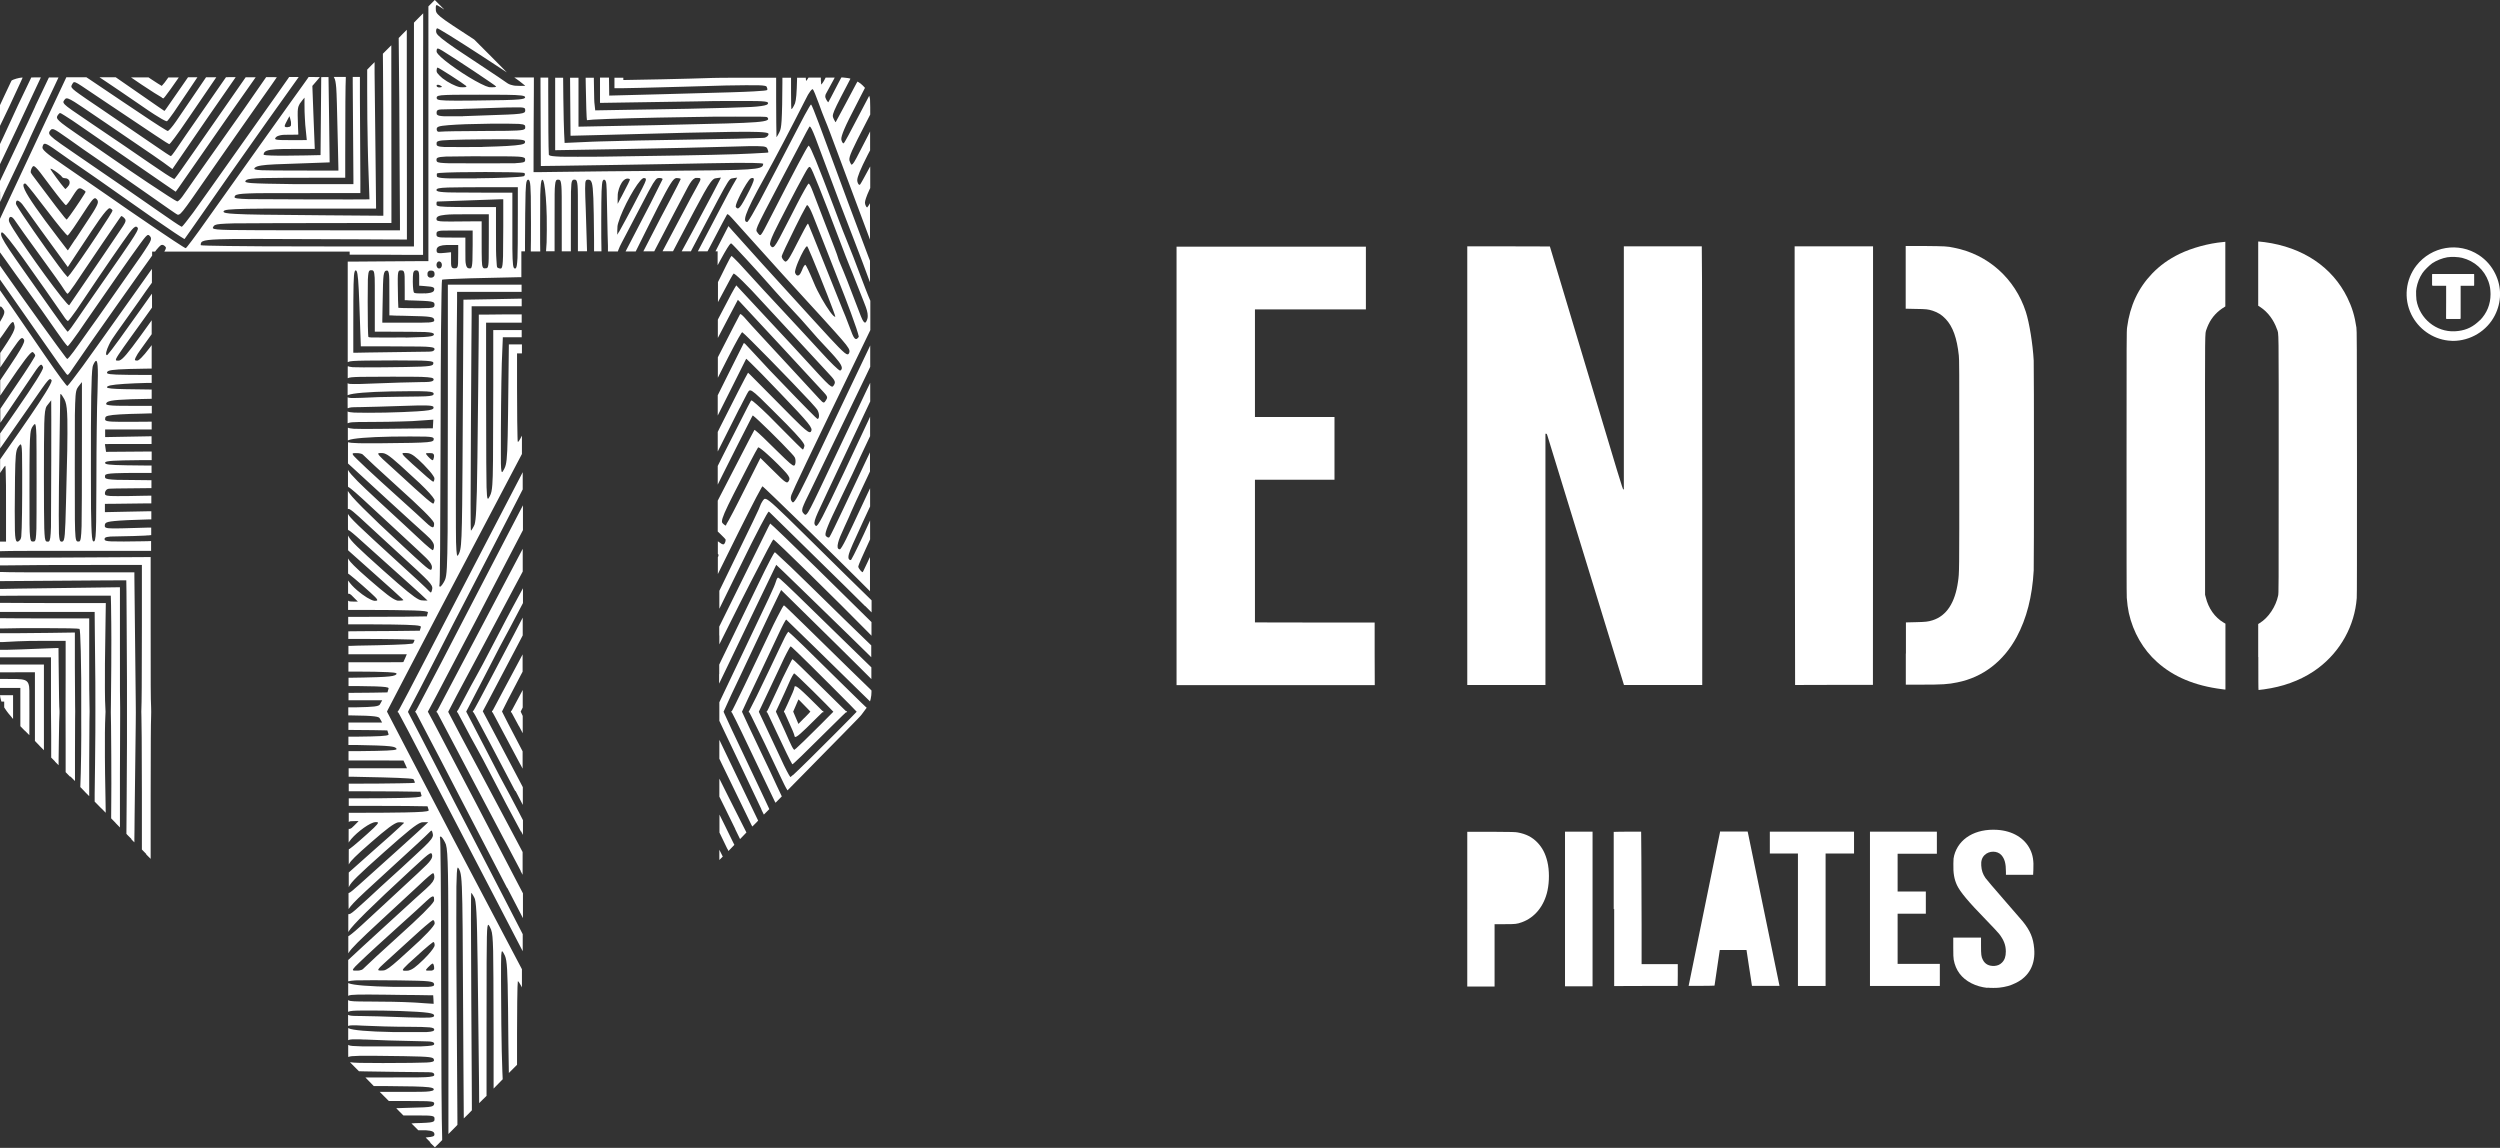 <svg xmlns="http://www.w3.org/2000/svg" id="Capa_2" data-name="Capa 2" viewBox="0 0 219.71 100.88"><rect x="0" y="0" width="219.71" height="100.88" fill="#333333" stroke="none"/><defs><style>      .cls-1 {        fill: #fff;      }    </style></defs><g id="Capa_2-2" data-name="Capa 2"><g><g><g><path class="cls-1" d="m174.66,86.82c-.52-.06-.98-.19-1.41-.41-.86-.44-1.38-1.13-1.55-2.07-.03-.18-.04-.4-.04-1.08v-.86s1.22,0,1.22,0h1.22s0,.69,0,.69c0,.81.02.99.16,1.26.19.38.53.56,1.01.54.27-.02.48-.1.67-.29.24-.24.34-.54.34-.98,0-.56-.18-1.02-.59-1.55-.08-.11-.61-.67-1.18-1.26-1.53-1.57-2.24-2.42-2.52-3.01-.25-.54-.34-1.06-.32-1.9,0-.42.02-.52.07-.72.4-1.5,1.87-2.37,3.79-2.25,1.35.09,2.4.72,2.89,1.73.24.49.32.99.28,1.8l-.02.42h-2.39v-.24c0-.75-.11-1.16-.4-1.49-.36-.4-1.07-.4-1.48,0-.23.23-.32.52-.29.92.03.43.13.74.37,1.09.07.11.8.96,1.6,1.88.81.93,1.56,1.8,1.68,1.94.65.81.92,1.44,1,2.37.13,1.4-.44,2.47-1.62,3.04-.46.23-.9.35-1.45.41-.27.03-.77.03-1.04,0h0Z"></path><path class="cls-1" d="m128.95,79.89v-6.79h2.1c1.86.01,2.13.02,2.34.06.72.13,1.27.41,1.72.88.44.46.71.98.88,1.69.18.74.18,1.75.01,2.54-.29,1.35-1.11,2.37-2.25,2.78-.46.16-.54.17-1.51.17h-.89s0,2.74,0,2.74v2.74h-2.4v-6.79Z"></path><polygon class="cls-1" points="137.54 79.89 137.54 73.09 138.75 73.09 139.96 73.09 139.96 79.89 139.96 86.68 138.75 86.68 137.54 86.68 137.54 79.89"></polygon><path class="cls-1" d="m141.82,79.9c0-3.73,0-6.78,0-6.79,0,0,.55-.02,1.21-.02h1.2l.02,2.38c0,1.31.02,3.93.02,5.82v3.44h3.18v.96s-.01.96-.01.96h-2.79s-2.79.01-2.79.01v-6.78Z"></path><path class="cls-1" d="m148.4,86.66s2.68-13.17,2.76-13.52v-.06h2.43l.03.13c.05.21,2.77,13.41,2.77,13.43,0,0-.55,0-1.21,0h-1.21l-.02-.12c0-.06-.12-.77-.24-1.57l-.22-1.46h-2.35l-.23,1.56c-.13.86-.23,1.57-.23,1.57,0,.02-2.27.03-2.28.02h0Z"></path><polygon class="cls-1" points="158.01 80.83 158.01 75.01 156.78 75.01 155.54 75.01 155.54 74.05 155.54 73.09 159.24 73.09 162.94 73.09 162.94 74.05 162.94 75.01 161.69 75.01 160.44 75.01 160.44 80.83 160.44 86.65 159.23 86.65 158.01 86.65 158.01 80.83"></polygon><polygon class="cls-1" points="164.34 79.87 164.34 73.09 167.28 73.09 170.22 73.09 170.22 74.06 170.22 75.03 168.49 75.03 166.77 75.03 166.77 76.69 166.77 78.35 168.01 78.35 169.25 78.35 169.25 79.32 169.25 80.3 168.01 80.3 166.77 80.3 166.77 82.5 166.77 84.71 168.63 84.71 170.48 84.71 170.48 85.68 170.48 86.65 167.41 86.65 164.34 86.65 164.34 79.87"></polygon></g><g><path class="cls-1" d="m198.46,57.73v-2.89l.13-.08c.76-.46,1.42-1.45,1.62-2.41.05-.24.05-.32.05-11.52,0-12.51.02-11.42-.16-11.92-.28-.8-.8-1.49-1.45-1.92l-.19-.12v-5.64h.09c.06,0,.26.02.47.05,3.37.45,5.96,2.19,7.28,4.89.41.84.64,1.59.79,2.61.04.26.04,1.01.05,11.84,0,8.48,0,11.66-.02,11.94-.18,2.42-1.42,4.67-3.38,6.15-1.15.87-2.59,1.48-4.15,1.77-.28.06-1.02.16-1.1.16-.02,0-.02-1.06-.02-2.89h0Z"></path><path class="cls-1" d="m195.29,60.57c-2.39-.3-4.26-1.08-5.72-2.39-1.23-1.1-2.1-2.61-2.48-4.31-.08-.37-.15-.88-.18-1.33-.02-.27-.02-3.82-.02-11.92,0-10.91,0-11.55.05-11.86.25-1.9.98-3.45,2.21-4.73.7-.72,1.44-1.25,2.4-1.72,1.1-.53,2.57-.93,3.83-1.04l.19-.02v5.68l-.06.04c-.65.39-1.12.9-1.42,1.54-.06.13-.14.32-.17.42-.15.45-.14-.44-.13,11.97v11.37s.06.22.06.22c.23.97.8,1.77,1.56,2.22l.17.1v5.79h-.06s-.13-.02-.22-.03h0Z"></path><polygon class="cls-1" points="103.4 40.94 103.4 21.68 111.72 21.68 120.04 21.68 120.04 24.43 120.04 27.19 115.17 27.19 110.29 27.19 110.29 31.92 110.29 36.65 113.78 36.65 117.28 36.65 117.28 39.4 117.28 42.16 113.78 42.16 110.29 42.16 110.29 48.43 110.29 54.7 115.55 54.71 120.81 54.71 120.81 57.46 120.82 60.21 112.11 60.21 103.4 60.21 103.4 40.94"></polygon><path class="cls-1" d="m128.95,40.93v-19.28h3.63s3.63.01,3.63.01l3.2,10.67c2.88,9.63,3.2,10.68,3.25,10.68h.05s0-10.68,0-10.68v-10.68s3.43,0,3.43,0h3.42s.02,2.89.02,2.89c0,1.59.02,10.27.02,19.28v16.38s-3.44,0-3.44,0h-3.44l-3.33-10.85c-1.83-5.97-3.36-10.94-3.39-11.04-.05-.17-.06-.19-.12-.19h-.06v22.08h-6.87v-19.27Z"></path><path class="cls-1" d="m157.74,46.9c0-7.32-.02-15.99-.02-19.28v-5.97h6.89v19.27s-.01,19.27-.01,19.27h-3.42s-3.42.01-3.42.01l-.02-13.3Z"></path><path class="cls-1" d="m167.5,57.45v-2.75l.83-.02c.91-.02,1.11-.04,1.52-.17,1.22-.39,1.97-1.53,2.23-3.41.11-.82.11-.48.11-10.22,0-8.71,0-9.23-.04-9.63-.16-1.53-.53-2.56-1.16-3.22-.34-.36-.68-.57-1.13-.72-.42-.13-.55-.15-1.5-.16l-.88-.02v-5.51h1.7c1.8.02,1.91.02,2.54.15,2.99.58,5.37,2.71,6.32,5.64.31.97.61,2.82.69,4.28.03.59.03,17.88,0,18.45-.13,2.3-.62,4.2-1.49,5.83-1.16,2.15-2.97,3.55-5.22,4-.81.17-1.31.2-3.2.2h-1.33s0-2.75,0-2.75h0Z"></path><polygon class="cls-1" points="217.43 24.1 217.43 25.08 216.22 25.08 216.22 28.01 215 28.01 215.01 26.54 215.01 25.08 213.77 25.08 213.77 24.1 217.43 24.1"></polygon><path class="cls-1" d="m219.3,24.07c-.33-.68-.8-1.22-1.44-1.65-1.78-1.18-4.17-.78-5.5.92-.95,1.23-1.13,2.89-.44,4.3.62,1.26,1.84,2.13,3.23,2.29.09,0,.28.02.41.03,1.55,0,3-.87,3.7-2.25.59-1.16.61-2.47.04-3.64Zm-1.37,4.08c-.55.55-1.14.85-1.9.94-1.63.22-3.17-.82-3.6-2.43-.06-.25-.08-.34-.09-.7-.02-.33,0-.48.03-.65.08-.45.26-.92.53-1.32.15-.23.61-.68.85-.85.39-.26.88-.45,1.33-.53.38-.06.97-.03,1.3.05,1.1.28,1.95,1.05,2.32,2.09.13.38.17.66.18,1.09,0,.91-.32,1.68-.94,2.32Z"></path><polygon class="cls-1" points="217.43 24.1 217.43 25.08 216.22 25.08 216.22 28.01 215 28.01 215.01 26.54 215.01 25.08 213.77 25.08 213.77 24.1 217.43 24.1"></polygon><polygon class="cls-1" points="217.43 24.1 217.43 25.08 216.22 25.08 216.22 28.01 215 28.01 215.01 26.54 215.01 25.08 213.77 25.08 213.77 24.1 217.43 24.1"></polygon></g></g><path id="path20179" class="cls-1" d="m37.85,100.42c-.24-.24-.44-.45-.44-.45,0,0,.07,0,.16-.02.47-.04.61-.09.61-.25,0-.24-.19-.33-.77-.37-.07,0-.25,0-.39,0h-.26l-.3-.3-.3-.3h.04s.13-.01.24-.02c.31,0,.9-.03,1.06-.04.45-.03.61-.07.67-.19.02-.05.03-.19.01-.25-.02-.09-.1-.13-.27-.16-.21-.03-.36-.04-1.42-.04h-1.04s-.32-.32-.32-.32c-.29-.29-.31-.32-.29-.32.01,0,.33,0,.69-.02,1.69-.04,2.08-.06,2.35-.12.19-.04.27-.12.28-.26,0-.12-.08-.16-.37-.19-.24-.03-.62-.03-2.12-.04h-1.5s-.4-.4-.4-.4l-.4-.4h1.61c1.91,0,2.42,0,2.77-.05.22-.03.33-.07.36-.13.05-.12-.09-.19-.45-.23-.52-.06-1.67-.09-3.63-.1h-1.18s-.37-.38-.37-.38l-.37-.38h2.2c2.48,0,3.01,0,3.43-.05.24-.03.37-.06.41-.12.02-.03.02-.09,0-.13-.02-.07-.11-.12-.22-.14-.09-.02-.17-.02-1.26-.03-.98,0-2.39-.03-3.85-.05-.5,0-.99-.02-1.09-.02h-.18l-.4-.4c-.3-.3-.4-.4-.38-.4.13.03.41.05.85.06.52.02,3.4.02,4.49,0,1.36-.02,1.68-.03,1.9-.1.07-.02.13-.07.13-.11,0-.07-.01-.13-.05-.17-.01-.01-.04-.03-.07-.05-.28-.12-.96-.15-4.92-.19-.75,0-1.2,0-1.52,0-.64.02-.79.03-.96.1-.02,0-.02-.02-.02-.53,0-.29,0-.53,0-.53s.02,0,.04.02c.13.07.4.09,1.17.11.59.01,4.83,0,5.21,0,.92-.04,1.14-.08,1.14-.22,0-.08-.06-.14-.18-.17-.15-.04-.28-.05-.9-.06-1-.02-1.89-.04-2.9-.07-.51-.02-1.88-.07-2.04-.08-.06,0-.3,0-.52-.02-.58-.01-.88,0-.98.06l-.04.02v-1.07l.04.02c.34.17,1.7.29,3.84.33.72.01,2.81,0,3.04,0,.49-.03.64-.09.64-.22,0-.1-.12-.16-.41-.19-.29-.03-1-.05-1.85-.05-1.22,0-3.04-.05-3.99-.1-.81-.05-1.18-.04-1.3.02h-.02s0-.48,0-.48v-.49l.05.02c.12.06.34.08,1.02.08.75,0,2.16.05,4.17.12.87.03,1.68.04,1.92.02.31-.03.41-.07.4-.19-.01-.11-.16-.17-.53-.23-.89-.13-3.63-.22-5.66-.2-.89,0-1.16.03-1.33.1-.02,0-.04.02-.04.02,0,0,0-.23,0-.52v-.52l.05.03c.15.08.54.1,1.75.1,1.42,0,2.93.03,3.88.08.14,0,.61.04,1.05.07.43.03.79.05.79.05,0,0-.03-.75-.04-.75,0,0-.65,0-1.44-.02-.79,0-1.97-.02-2.62-.03-2.55-.03-3.16-.02-3.37.08l-.04.02v-1.12l.06.02c.4.16,1.77.27,3.9.31.71.01,2.87,0,3.07,0,.43-.03.54-.08.52-.23-.04-.27-.32-.3-3.13-.34-1.11-.02-3.53-.02-3.79,0-.3.02-.51.05-.6.08h-.03s0-.93,0-.93v-.94l.27-.25c.65-.61,1.1-1.02,3.13-2.88,1.66-1.52,2-1.83,2.44-2.23.58-.53.73-.66,1-.9.32-.29.45-.43.58-.61.1-.15.14-.26.15-.39.01-.2-.05-.39-.12-.37-.09.02-.54.4-1.22,1.05-.84.78-1.95,1.81-3.25,3.01-2.07,1.91-2.7,2.55-2.93,2.92l-.04.06v-1.51h.02s.17-.1.28-.2c.36-.28.95-.82,2.78-2.52.83-.77,2.37-2.2,3.03-2.81.73-.68.97-.92,1.11-1.13.13-.18.17-.31.15-.46-.03-.18-.09-.21-.25-.11-.2.12-.5.38-1.59,1.39-3.52,3.25-5.16,4.87-5.5,5.43l-.03.06v-.8c0-.72,0-.8.01-.79.03.02.09.01.16-.02.18-.09.53-.39,1.54-1.32.7-.65,1.65-1.53,2.11-1.94.22-.2.6-.55.86-.78.82-.75,1.67-1.55,2-1.86.56-.54.76-.81.76-1.03,0-.06-.05-.27-.08-.33-.02-.04-.03-.05-.05-.05-.04,0-.07.03-.25.21-.32.33-1.09,1.04-3.06,2.84-2.29,2.09-3.13,2.87-3.54,3.31-.24.26-.32.36-.43.53,0,.02-.01-.14-.01-.69v-.71s.05-.02.05-.02c.11-.04.31-.2.89-.72.36-.32,2.32-2.08,3.38-3.04,1.54-1.39,2.09-1.89,2.47-2.25l.21-.2h-.12c-.07,0-.19,0-.28,0-.14,0-.17.01-.23.03-.42.15-1.15.73-3.26,2.61-2.26,2.01-2.88,2.62-3.06,3.01l-.03.07v-.65s0-.65,0-.65l.27-.24c.44-.39.85-.76,2-1.78.6-.53,1.22-1.09,1.38-1.22.62-.56,1.15-1.05,1.2-1.11t0-.03s-.14-.03-.29-.04c-.14,0-.16,0-.23.01-.36.09-.98.55-2.39,1.78-.76.66-1.08.96-1.41,1.28-.3.3-.41.43-.5.59l-.03.05v-.68c0-.6,0-.68.01-.67.01,0,.02,0,.07-.02.25-.16,1.44-1.2,2.12-1.84.23-.22.37-.39.37-.45,0-.03-.03-.05-.11-.06-.09-.01-.2,0-.31.04-.6.2-1.72,1.09-2.11,1.68l-.05.08v-.61c0-.47,0-.6.01-.6,0,0,.03.01.06.01.05,0,.11-.03.2-.09.05-.04.35-.33.51-.5l.09-.1h-.31c-.37,0-.46.01-.52.06l-.03.03v-.82h1.08c1.22,0,3.06-.01,3.86-.03,1.41-.03,1.97-.07,2.07-.16.01-.01.02-.03.02-.03,0,0-.02-.08-.05-.16-.03-.08-.05-.16-.05-.17,0-.01-.01-.02-.05-.02-.17-.02-2.8-.04-5.24-.04h-1.64v-.66h1.03c1.11,0,2.64-.01,3.43-.03,1.33-.03,1.84-.07,1.92-.16l.02-.03-.04-.14c-.02-.07-.05-.15-.05-.18v-.04s-.11,0-.11,0c-.25-.02-3.2-.04-4.63-.04-.38,0-.89,0-1.13,0h-.44v-.67h.85c.96,0,2.72-.01,3.6-.03.85-.01,1.34-.03,1.36-.05.01-.01-.02-.12-.07-.21l-.05-.1-.05-.02c-.26-.07-1.76-.13-4.48-.18-.31,0-.7-.01-.87-.02h-.3v-.74h.46c.25,0,1.4,0,2.56,0,1.16,0,2.11,0,2.11,0,0,0-.29-.66-.31-.68,0,0-.5-.01-2.42-.01h-2.41v-.82h1.01c2.22-.02,3.05-.06,3.19-.15.04-.03.03-.06-.02-.11-.09-.09-.25-.13-.59-.17-.46-.05-1.57-.09-2.97-.11-.26,0-.5,0-.55,0h-.08s0-.37,0-.37v-.36s.76,0,.76,0c1.91-.02,2.64-.06,2.75-.16.03-.03.03-.05-.02-.17-.02-.06-.04-.13-.05-.16-.01-.05-.01-.06-.04-.06-.07-.01-2.21-.04-3.11-.04h-.29v-.65h1.48c.82,0,1.48,0,1.48,0,0,0-.04-.09-.1-.19-.1-.19-.14-.24-.21-.27-.14-.07-.48-.11-1.13-.14-.28,0-1.13-.03-1.37-.03h-.16v-.71h.12c.06,0,.34,0,.61,0,1.52-.03,1.92-.08,2.04-.24.03-.04.21-.37.21-.38,0,0-.67,0-1.48,0h-1.48s0-.32,0-.32v-.33h.2c.86,0,3.1-.03,3.19-.04.04,0,.04,0,.04-.03,0-.01.02-.09.05-.17.03-.1.05-.16.04-.17-.02-.09-.36-.13-1.16-.16-.41-.01-1.28-.03-1.68-.03-.18,0-.41,0-.51,0h-.17v-.73h.22c.41,0,1.73-.03,2.3-.05.92-.03,1.37-.08,1.56-.17.03-.01.07-.04.1-.06.05-.05.06-.09,0-.12-.07-.04-.32-.07-.72-.09-.47-.03-1.77-.05-2.7-.05-.31,0-.62,0-.67,0h-.1v-.82h2.41c2.13,0,2.41,0,2.42-.02.02-.04.31-.67.3-.68,0,0-1.06,0-2.35,0-1.29,0-2.44,0-2.56,0h-.22v-.74h.2c.11,0,.37-.01.57-.02,2.53-.04,4.4-.1,4.8-.17.12-.02.11-.02.17-.13.05-.09.08-.2.06-.21-.04-.04-2.41-.08-4.85-.08h-.96v-.67h.15c.08,0,.53-.01.98-.01,1.6,0,4.68-.03,5.03-.04h.13s0-.03,0-.03c0-.01.03-.09.05-.17.03-.08.05-.15.04-.16,0-.02-.07-.05-.14-.07-.32-.08-1.5-.12-4.11-.13-.69,0-1.45,0-1.7,0h-.44v-.66h1.49c2.4,0,5.14-.02,5.37-.04h.06s0-.04,0-.04c0-.02.03-.09.05-.17.03-.08.04-.14.04-.15-.02-.08-.37-.13-1.22-.16-.78-.03-2.7-.05-4.56-.05h-1.24v-.82l.02.02s.05.03.08.04c.06.02.08.02.41.03h.35s-.08-.08-.08-.08c-.18-.19-.44-.45-.51-.51-.04-.03-.09-.07-.12-.08-.05-.03-.12-.03-.14,0-.01.01-.01-.05-.01-.59,0-.47,0-.6.01-.59.19.29.42.54.8.87.57.49,1.18.86,1.49.91.07,0,.21,0,.24-.02.06-.03.02-.13-.17-.32-.33-.34-1.81-1.64-2.22-1.95-.11-.08-.13-.09-.14-.08-.01,0-.01-.08-.01-.67v-.68l.05.08c.08.14.2.28.47.55.31.31.66.63,1.36,1.24,1.38,1.2,2,1.68,2.38,1.81.07.03.08.03.24.03.17,0,.32-.02.35-.04.02-.01.01-.02-.07-.1-.32-.31-.93-.86-2.73-2.46-.9-.8-1.29-1.15-1.84-1.64l-.21-.19v-.65s0-.65,0-.65l.04.08c.2.4.83,1.01,3.08,3.02,1.93,1.72,2.66,2.31,3.09,2.52.17.08.21.09.52.1h.26s-.1-.09-.1-.09c-.32-.31-.61-.58-1.36-1.25-1-.9-4.37-3.93-4.78-4.29-.23-.2-.44-.38-.54-.45-.08-.06-.18-.12-.21-.12-.01,0-.01-.15-.01-.71,0-.39,0-.71,0-.71s.01.02.02.04c.03.05.12.18.22.29.28.32.91.93,2.04,1.97.61.56.78.71,1.68,1.54,2.01,1.84,2.92,2.67,3.14,2.92.14.15.18.18.22.12.02-.03.06-.13.08-.25.05-.22-.04-.4-.4-.78-.26-.28-1.16-1.13-2.81-2.63-.62-.57-1.31-1.2-1.91-1.76-1.32-1.22-1.56-1.44-1.82-1.65-.25-.2-.38-.27-.44-.24l-.03.02v-.8s0-.8,0-.8l.03.04c.05.09.21.29.36.47.38.44,1.29,1.35,2.37,2.38,1.12,1.06,3.21,3.01,3.8,3.52.46.41.66.54.75.51.08-.03.11-.24.05-.39-.02-.07-.08-.17-.14-.26-.16-.22-.4-.46-1.04-1.05-.25-.23-.87-.81-1.39-1.29-2.56-2.38-3-2.78-3.49-3.23-.51-.46-.83-.75-1.02-.89-.11-.09-.24-.17-.26-.17-.01,0-.01-.15-.01-.75v-.75s.02.04.02.04c.12.21.35.47.83.96.45.45.81.79,1.83,1.74,1.52,1.41,1.83,1.69,2.32,2.14.29.27.76.71,1.04.97.64.6.82.76,1.12,1.01.1.08.25.19.27.2.07.02.14-.17.13-.37,0-.13-.05-.25-.16-.41-.12-.18-.24-.3-.58-.61-.78-.7-1.17-1.05-3.32-3.02-1.92-1.76-2.46-2.25-3.18-2.92l-.32-.29v-.94c0-.89,0-.94.02-.93.12.05.37.07.93.09.55.02,3.17,0,4.62-.03,1.31-.03,1.76-.07,1.9-.18.02-.01.04-.04.05-.06.02-.05.03-.14,0-.17-.04-.08-.22-.12-.7-.14-.32-.01-2.31-.02-2.98,0-2.09.04-3.4.15-3.79.31l-.06.03v-.56c0-.31,0-.56,0-.56s.01,0,.02,0c.04.03.23.07.49.09.25.02,1.23.02,2.2.01.51,0,1.79-.02,2.84-.03,1.06-.01,1.92-.02,1.92-.02,0,0,.04-.76.04-.76,0,0-.32.02-.71.05-1.05.08-1.28.09-2.13.11-.8.03-1.37.03-2.52.04-1.1,0-1.56.01-1.78.03-.14.01-.28.04-.34.07l-.05.02v-1.05l.02.02c.06.04.26.07.56.09.22.02,2.08.02,2.72,0,1.19-.03,2.05-.06,2.81-.11.95-.06,1.3-.12,1.41-.24.03-.03.03-.04.03-.09,0-.05,0-.06-.03-.09-.13-.11-.71-.13-2.6-.06-1.49.05-3.16.1-3.9.11-.69,0-.83.02-1,.1-.02,0-.02-.02-.02-.48v-.49l.03.02s.07.02.12.03c.13.03.56.02,1.14,0,1.02-.05,1.75-.08,3.05-.09,1.81-.02,2.35-.03,2.49-.04.55-.03.72-.08.73-.2.02-.14-.13-.2-.62-.23-.43-.03-1.84-.03-3.15,0-1.99.04-3.32.15-3.73.31-.03.01-.06.03-.06.03,0,0,0-.24,0-.53v-.53l.04.02c.1.04.16.05.56.05.4,0,.56,0,1.77-.05,1.84-.07,2.84-.1,4.04-.12.34,0,.67-.01.73-.02.3-.03.42-.09.42-.21,0-.15-.21-.19-1.09-.23-.37-.02-4.77-.02-5.33,0-.76.02-.97.04-1.13.12,0,0,0-.24,0-.53,0-.45,0-.54.01-.53.04.03.21.07.42.09.42.04,4.9,0,6.02-.05.63-.03.9-.07,1.01-.15.06-.05.09-.18.05-.23-.08-.09-.32-.12-1.06-.15-.46-.02-3.97-.02-4.83,0-1.12.02-1.43.04-1.58.12l-.04.02v-8.84h.61c.33,0,1.52-.02,2.64-.02,1.12,0,2.44-.01,2.94-.02h.9V.56l.28-.28.28-.28.43.43c.42.42.43.43.35.38-.05-.03-.17-.11-.28-.18-.21-.13-.31-.19-.34-.18-.06,0-.08.11-.07.35,0,.22.04.31.19.47.24.26.67.57,2.43,1.71l.75.49,1.45,1.45c.8.8,1.43,1.45,1.42,1.44-.01,0-.27-.18-.58-.38-1.98-1.31-4.58-2.98-5.3-3.38-.18-.1-.22-.12-.26-.1-.08.04-.1.29-.04.41.11.23.58.6,1.65,1.34.28.19.91.61,2.62,1.74.79.52,1.68,1.12,1.87,1.26.18.13.29.18.5.23.23.06.27.06.74.07.43,0,.43,0,.41-.02-.01,0-.11-.09-.22-.18-.22-.18-.33-.26-.57-.43l-.16-.11h.86c.47,0,.86,0,.86,0,0,0,0,1.87-.02,4.16,0,2.29-.02,4.16-.01,4.16,0,0,.83,0,1.84-.02,3.06-.04,5.68-.07,9.9-.1,3.88-.03,5.08-.05,6.09-.08,1.5-.05,2.09-.13,2.27-.31.05-.05.07-.1.08-.19v-.05s-.03,0-.03,0c-.09-.03-.35-.05-.88-.06-.78-.02-1.6-.01-3.92.03-2.3.05-5.39.1-7.84.14-3.41.05-6.87.11-6.87.1,0,0-.03-6.33-.03-7.2v-.57s.34,0,.34,0h.34v1.18c0,2.49.02,5.19.05,5.51,0,.1,0,.11.04.13.08.07.36.1,1.03.13.41.01,2.36.01,3.47,0,4.64-.06,9.58-.14,11.94-.22.83-.03,1.92-.08,2.51-.12.27-.02.29-.02.3-.04.01-.03,0-.11-.05-.24-.04-.13-.07-.17-.16-.22-.13-.06-.28-.08-.81-.09-.42,0-.84,0-1.98.04-2.65.08-5.91.15-9.76.22-4.14.07-5.96.1-5.97.1,0,0,0-1.44,0-3.19v-3.18s.35,0,.35,0h.35v.07c0,.39.03,2.93.05,3.61,0,.43.07,2.04.08,2.05,0,0,.41-.02.91-.04,1.61-.07,1.73-.08,2.19-.09,1.68-.05,4.72-.12,7.7-.16,3.45-.05,5.82-.11,6.58-.15.18,0,.24-.02.33-.07.15-.07.26-.25.19-.32-.12-.13-1.06-.17-3.24-.14-2.26.03-4.38.08-11.7.28-1.34.04-2.44.06-2.44.06,0,0-.03-2.94-.04-5.01v-.09s.37,0,.37,0h.37v4.3h.08c.12,0,5.25-.1,6.61-.13,2.46-.05,4.72-.11,6.31-.15,2.37-.07,3.27-.14,3.56-.28.08-.04.11-.07.11-.12,0-.04-.04-.12-.09-.15-.07-.05-.68-.06-2.82-.05-1.68,0-2.03,0-4.12.04-3.66.05-7.17.15-8.35.22-.24.02-.48.04-.52.05-.01,0-.02,0-.03-.01-.03-.08-.08-1.56-.1-2.99,0-.25,0-.51-.01-.59v-.14s.36,0,.36,0h.36v.22c0,.33.02,1.32.03,1.64,0,.2.02.39.05.64.02.2.04.36.04.37,0,0,6.21-.1,8.14-.14,2.55-.05,4.83-.12,5.58-.16.24-.01.69-.05.86-.08.43-.06.61-.13.61-.26,0-.03,0-.04-.03-.06-.08-.07-.33-.1-.99-.12-.4-.01-2.54,0-3.63,0-.35,0-1.07.02-1.59.03-1.01.02-8.11.13-8.37.13h-.16s0-1.11,0-1.11v-1.11h.79v.12c0,.31.02,1.45.02,1.46,0,0,.63-.01,4.64-.12,6.3-.17,6.97-.19,8.08-.25.78-.04,1.12-.08,1.16-.12.04-.04.01-.18-.04-.28-.03-.05-.07-.07-.18-.09-.23-.05-.71-.06-1.7-.05-1.1,0-1.68.02-5.41.13-1.16.03-2.2.06-3.79.1-.42.01-1.11.02-1.53.03h-.77s0-.1,0-.1c0-.06,0-.26,0-.46v-.36h.78v.2h.14c.15,0,2.06-.04,3.2-.06,1.39-.03,3.84-.09,4.52-.12.39-.01.9-.02,3.02-.02h2.55s0,.41,0,.41c0,.23,0,.92,0,1.54,0,1.21.02,3.06.03,3.19v.08s.03-.03.03-.03c.03-.03.16-.27.23-.41.11-.21.15-.45.19-1.01.04-.61.07-2.08.07-3.33v-.44s.38,0,.38,0h.38s0,.1,0,.1c0,.06,0,.62,0,1.24,0,1.04.02,1.4.03,1.42.01.01.06-.03.11-.1.06-.09.17-.31.21-.41.1-.29.15-.91.18-2.15v-.1h.77v.09c.01.12.02.18.03.18.02.01.09-.09.18-.24l.03-.04h1.08v.2c.01.19.03.39.03.4.03.03.23-.27.34-.5l.05-.1h.8s-.02.03-.02.03c0,.02-.04.08-.07.14-.26.49-.53.99-.62,1.14-.09.15-.11.2-.12.31,0,.07,0,.1.02.16.03.1.13.27.19.34.04.05.05.05.06.04.02-.02.31-.57.85-1.62l.29-.55h.15c.27.02.66.08.65.11,0,0-.13.26-.29.56-.87,1.65-1.15,2.23-1.23,2.53-.05.19-.04.26.08.5.04.09.09.18.11.2.04.04.02.06.13-.15.22-.39,1.23-2.3,1.72-3.22.05-.09.09-.17.1-.17.02,0,.18.11.28.18.09.07.3.27.35.34l.03.03-.54,1.05c-.77,1.49-1.08,2.11-1.29,2.61-.18.43-.27.73-.25.88.02.13.1.3.16.33.03,0,.03,0,.05,0,.07-.04.47-.78,1.61-2.97.34-.66.63-1.2.63-1.2,0,0,.02.04.03.09.05.22.05.19.06.9v.66s-.35.68-.35.68c-1.28,2.47-1.53,3.02-1.48,3.34.02.09.11.3.15.35.05.05.07.04.15-.04.14-.15.28-.42,1.31-2.43l.21-.42v.83s0,.83,0,.83l-.21.4c-.66,1.3-.92,1.94-.92,2.24,0,.13.07.31.14.37.03.03.07.03.1.01.04-.03.41-.69.83-1.48l.07-.12v.95s0,.95,0,.95l-.09.19c-.12.26-.22.51-.28.69-.12.36-.12.46-.02.68.03.07.09.14.11.14,0,0,.02,0,.03-.02.03-.03.14-.19.19-.28l.04-.07v.8c0,.44,0,1.16,0,1.6v.8s-.38-1.02-.38-1.02c-.21-.56-.93-2.5-1.61-4.31-1.53-4.11-1.71-4.6-1.96-5.19-.15-.36-.36-.91-.56-1.47-.24-.67-.46-1.18-.51-1.22-.02-.01-.03-.01-.06,0-.08.04-.23.24-.37.48-.04.07-.18.34-.32.62-1.11,2.2-2.66,5.15-3.45,6.57-1.01,1.82-1.46,2.73-1.66,3.31-.09.26-.12.44-.09.55.02.07.07.12.15.13.04,0,.04,0,.08-.04.13-.14.54-.85,1.02-1.74.32-.59,2.49-4.75,3.31-6.34.6-1.15.83-1.59,1.05-1.95.11-.18.16-.26.18-.26.04,0,.33.71.69,1.68.05.13.27.72.49,1.32,1.23,3.36,3.01,8.14,3.83,10.3l.17.44v.95c0,.68,0,.94-.01.92-.26-.73-.91-2.46-1.35-3.59-.72-1.83-1.73-4.51-2.77-7.31-.65-1.76-.81-2.17-.97-2.5-.12-.24-.18-.31-.23-.25-.03.03-.26.46-1.11,2.09-.3.58-.82,1.56-1.15,2.18-.33.62-.77,1.47-.99,1.89-1.04,1.98-1.3,2.52-1.38,2.8,0,.03-.02.09-.02.13,0,.06,0,.08.03.12.04.08.19.27.23.29.11.07.18-.02.44-.5.06-.11.31-.6.56-1.08,2.1-4.1,3.15-6.08,3.3-6.23l.03-.03.03.03c.18.17.74,1.55,2.17,5.32.21.55.42,1.12.47,1.25.21.56.51,1.33.63,1.61.07.17.19.48.28.7.19.46.45,1.13.84,2.17.59,1.54.66,1.74.79,2.05.07.18.14.36.17.41l.04.09v2.58l-.54,1.12c-2.65,5.47-3.82,7.89-5.05,10.46-.86,1.8-1.29,2.74-1.35,2.91-.09.27-.07.47.08.62.08.08.16,0,.34-.28.37-.6,1.04-1.97,3.82-7.83,1.3-2.74,2.35-4.94,2.63-5.52l.06-.13v.94s0,.94,0,.94l-.43.9c-.24.5-.92,1.9-1.51,3.13-1.97,4.09-2.7,5.6-3.42,7.08-.37.76-.4.81-.48,1.01-.1.23-.13.33-.14.45,0,.15.02.21.16.35.1.11.15.11.24.01.16-.16.42-.67,1.14-2.18.48-1.01,1.8-3.79,3-6.32.46-.98.98-2.07,1.14-2.41l.3-.62v.82s0,.82,0,.82l-.92,1.95c-1.49,3.16-2.17,4.59-2.84,6.01-.7,1.49-.73,1.55-.84,1.8-.27.61-.35.89-.28,1.05.02.05.08.12.11.13.17.06.56-.69,2.45-4.67.37-.79,1.93-4.09,2.16-4.6l.15-.33v1.71l-.2.42c-.49,1.03-.93,1.97-.99,2.12-.08.2-.43.93-1.27,2.67-.79,1.65-1.05,2.19-1.24,2.67-.18.44-.24.68-.22.81,0,.05.02.06.06.11.11.11.24.15.29.07.08-.11.63-1.23,1.21-2.47.18-.38,1.58-3.35,2.06-4.37l.29-.61v.84s0,.84,0,.84l-.2.43c-.83,1.75-1.41,2.99-1.46,3.14-.06.16-.23.54-.59,1.32-.34.73-.47,1.06-.55,1.37-.09.36-.06.54.1.58.04,0,.05,0,.07,0,.04-.02.09-.1.18-.24.2-.33.42-.77.93-1.86.32-.69.71-1.52,1.32-2.82l.21-.44v.8s0,.8,0,.8l-.17.36c-.09.2-.3.64-.46.99-.83,1.79-1.15,2.52-1.23,2.82-.07.26-.06.41.02.49.03.03.08.05.12.05.03,0,.04,0,.07-.05.18-.28.98-1.94,1.58-3.28l.07-.15v.83s0,.83,0,.83l-.37.81c-.41.9-.49,1.09-.58,1.31-.06.17-.09.25-.09.28,0,.06.08.2.19.33.06.07.16.16.19.16.02,0,.07-.11.42-.85.12-.26.22-.48.23-.48,0,0,0,.67,0,1.5v1.5l-1.15-1.15c-1.23-1.22-2.25-2.23-4.11-4.05-2.57-2.5-4.14-4.01-4.18-4.02-.02,0-.05.04-.12.17-.37.63-1.53,2.91-3.04,5.98l-.77,1.56v-.74s0-.74,0-.74l.03-.06s.03-.08.03-.11c0-.04,0-.05-.03-.09l-.03-.04v-.55c0-.3,0-.55,0-.55,0,0,.05.03.1.07.18.14.29.2.37.2.04,0,.05,0,.08-.03.07-.07.13-.22.13-.33v-.07s-.11-.13-.11-.13c-.07-.07-.22-.23-.35-.35l-.23-.22v-2.71l.21-.41c.4-.76.61-1.17,1.4-2.71,1-1.95,1.58-3.05,1.61-3.09.02-.02.03-.01.14.08.27.21.82.74,1.91,1.82,1.04,1.02,1.28,1.23,1.43,1.23.14,0,.19-.48.07-.72-.03-.06-.14-.2-.33-.4-.85-.93-2.99-3.03-3.32-3.26-.02-.02-.04-.03-.05-.02,0,0-.07.11-.13.24-.45.87-1.86,3.65-2.52,4.98l-.42.85v-.82s0-.82,0-.82l.47-.94c1.1-2.18,1.72-3.4,2.17-4.27.24-.46.29-.55.32-.55.08-.01.71.55,1.52,1.34.18.18.61.61.95.96,1.37,1.39,2.01,2.02,2.05,2.02.01,0,.03-.02.06-.08.05-.11.08-.21.08-.27-.02-.22-.45-.73-1.55-1.86-.5-.51-2.05-2.05-2.33-2.32-.69-.65-.87-.76-1.01-.62-.06.07-.19.29-.56,1.03-.11.22-.24.48-.3.57-.05.1-.49.97-.98,1.95l-.89,1.77v-.86s0-.86,0-.86l.19-.39c1.06-2.12,2.38-4.69,2.46-4.79l.02-.02.19.18c.26.25,1.37,1.37,2.33,2.35.96.98,1.91,1.93,2.15,2.15.5.46.7.59.81.53.01,0,.04-.03.05-.06.18-.28-.09-.63-2.7-3.35-1.35-1.41-2.11-2.19-2.57-2.63-.39-.38-.43-.41-.43-.4,0,0-.57,1.13-1.25,2.5l-1.25,2.49v-.89s0-.89,0-.89l.76-1.53c.99-1.99,1.52-3.05,1.53-3.06.01,0,.07.02.12.07.03.02.34.36.71.76.75.81.93,1.01,1.43,1.54,1.36,1.43,3.53,3.66,4,4.11.21.2.22.21.27.17.13-.1.1-.51-.07-.79-.06-.09-.21-.27-.62-.72-1.65-1.78-5.73-5.95-5.96-6.08-.03-.02-.04,0-.1.08-.23.34-.83,1.46-1.81,3.41l-.25.5v-.9s0-.9,0-.9l.21-.41c.95-1.86,1.68-3.27,1.74-3.37,0-.01.02-.02.03-.02.06,0,.27.19.48.44.24.28.65.73,1.27,1.4.87.93,1.51,1.62,3.32,3.59,2.14,2.33,2.09,2.27,2.18,2.32.08.04.11.04.17-.03.06-.06.16-.23.19-.31.04-.13,0-.23-.28-.53-.38-.42-6.75-7.3-7.37-7.95-.1-.1-.18-.18-.18-.18,0,0-.4.75-.88,1.67-.48.92-.87,1.67-.88,1.68,0,0,0-.26,0-.79v-.81s.04-.09.04-.09c.12-.24.93-1.78,1.15-2.19.12-.23.42-.74.43-.74,0,0,3.3,3.54,4.85,5.21.62.68,1.03,1.11,1.6,1.74,1.32,1.45,1.68,1.81,1.88,1.92.07.04.13.04.17,0,.03-.03.1-.12.13-.2.06-.12.04-.24-.06-.39-.1-.15-.15-.21-.83-.94-.43-.46-1.55-1.67-3.48-3.76-1.33-1.44-2.72-2.93-2.9-3.13-.59-.62-1.09-1.11-1.38-1.35-.1-.08-.19-.14-.21-.14-.04,0-.43.72-1.15,2.08l-.23.43v-.88s0-.88,0-.88l.29-.58c.16-.32.35-.71.43-.87.21-.42.4-.78.46-.83.02-.01.02-.02.04,0,.03.02.35.33.6.59.26.28.43.46.86.94.7.78,1.76,1.92,3.01,3.26,1.41,1.51,2.53,2.73,3.44,3.72.76.84,1.45,1.51,1.6,1.55.03,0,.1-.05.13-.11.1-.19-.07-.51-.58-1.09-.15-.18-.31-.34-.61-.67-.72-.76-1.2-1.29-1.57-1.73-.21-.25-.44-.51-.82-.93-.22-.24-.33-.35-.77-.83-.6-.63-1.11-1.2-1.48-1.61-.11-.13-.31-.36-.45-.51-1.16-1.32-3.29-3.63-3.4-3.69-.02-.01-.03,0-.06,0-.11.07-.4.53-.9,1.45-.1.18-.19.35-.21.39l-.04.07v-.61s0-.61,0-.61h-.19l.17-.33c.09-.18.35-.68.57-1.11.22-.43.4-.78.4-.78,0,0,.16.18.35.4.86.98,3.84,4.27,7.02,7.75,1.45,1.59,1.88,2.05,2.29,2.47.48.49.68.65.81.65.04,0,.05,0,.08-.03.07-.07.11-.21.08-.32-.06-.24-.31-.56-1.27-1.63-.9-1-1.37-1.52-2.52-2.77-1.1-1.19-2.85-3.12-5.02-5.54-1.79-2-1.71-1.91-1.83-1.99-.08-.05-.09-.05-.13.02-.09.16-.58,1.07-1.17,2.21-.24.45-.45.86-.48.91l-.05.09h-.85l.06-.11c.17-.33.95-1.81,1.67-3.19.82-1.57,1.23-2.34,1.55-2.87.1-.17.18-.31.18-.31,0,0-.47.06-.51.08-.18.06-.37.36-1.14,1.8-.4.75-2.1,3.97-2.34,4.44l-.08.16h-.41c-.22,0-.4,0-.4,0,.19-.32,1.57-2.9,2.67-4.97.42-.8.47-.89.63-1.21l.15-.3h-.03s-.13.02-.24.03c-.11.01-.23.03-.26.04-.22.08-.47.41-.96,1.28-.38.68-1.12,2.07-2.27,4.26-.13.24-.28.54-.34.65l-.11.21h-.46c-.25,0-.46,0-.46,0,0,0,.02-.03.03-.06.06-.1.93-1.75,1.5-2.83.82-1.56,1.15-2.17,1.48-2.76.26-.47.32-.59.32-.68,0-.05-.01-.07-.05-.09-.03-.02-.06-.02-.21-.02h-.18l-.08.04c-.16.08-.33.29-.57.73-.2.36-2.15,4.09-2.89,5.52l-.08.16h-.48c-.26,0-.48,0-.48,0,0,0,.04-.09.1-.19s.28-.55.51-.99c.67-1.31,1.19-2.31,1.72-3.3.55-1.05.89-1.71.94-1.84.02-.05.02-.05,0-.06,0,0-.04-.02-.07-.03-.07-.02-.27-.04-.32-.03-.26.05-.56.52-1.6,2.55-.15.28-.64,1.28-1.11,2.21l-.84,1.69h-.89l.05-.1c.36-.68,1.42-2.73,2.15-4.14.35-.69,1.02-2.03,1.04-2.08.02-.04.02-.05,0-.07-.06-.07-.33-.09-.45-.04-.09.04-.21.19-.38.46-.2.33-.36.63-1.33,2.49-.4.76-.85,1.63-1.01,1.93-.16.3-.34.64-.4.76-.13.24-.23.46-.3.65l-.05.14h-.87v-.49c0-.27-.02-.72-.03-1.02-.02-.85-.04-1.73-.05-2.42-.03-1.51-.03-1.75-.06-2-.03-.27-.09-.38-.21-.38-.04,0-.09.06-.12.13-.04.13-.07.43-.09.9-.03.7-.04,4.35-.01,5.08v.19s-.32,0-.32,0h-.33v-.98c-.03-3.57-.07-4.58-.19-5.01-.07-.23-.15-.31-.33-.31-.17,0-.22.05-.25.29-.02.13-.02.76,0,1.24,0,.17.02.66.04,1.09.05,1.45.1,3.22.11,3.58v.09h-.4s-.4,0-.4,0v-2.54c0-2.54,0-2.82-.03-3.21-.01-.16-.04-.33-.07-.4-.04-.11-.1-.15-.23-.14-.09,0-.13.03-.17.09-.07.12-.09.34-.11.97,0,.25-.01.99-.01,2.79v2.45h-.8s0-2.44,0-2.44c0-2.41,0-2.85-.03-3.26-.03-.36-.07-.53-.16-.58-.02,0-.06-.02-.11-.02-.2-.01-.25.08-.29.49-.04.37-.04.65-.04,3.26v2.54h-.75v-.03s.03-.42.05-.75c.02-.34.02-1.79.01-2.26-.03-1.28-.11-2.3-.22-2.85-.06-.32-.13-.45-.2-.37-.08.08-.12.41-.15,1.32-.01.43-.02,4.88,0,4.93v.03s-.41,0-.41,0h-.42v-.21c.02-.33.02-4.11,0-4.64-.02-.79-.04-1.12-.1-1.31-.05-.18-.18-.2-.25-.04-.06.13-.09.44-.11,1.02-.02.58-.05,2.96-.05,4.39v.78h-.32v2.27h-.12c-.37,0-3.22.07-4.38.1-1.66.05-2.44.09-2.47.13-.03.04-.06,1.6-.09,4.41-.02,2.37-.03,4.77-.04,9.67-.02,8.6-.05,12.63-.1,12.76-.03.07,0,.13.06.13.08,0,.32-.34.43-.6.16-.38.2-1.15.23-4.24,0-.6.01-4.83.02-11.33v-10.37h6.48v.63h-5.67v.78c-.01.43-.02,2.34-.04,4.25-.02,3.31-.03,4.11-.05,8.09-.02,2.43-.02,8.35,0,8.88.02.6.04.9.07,1.06.03.19.07.18.18-.04.05-.1.1-.24.12-.36.1-.48.14-1.45.17-3.96.02-1.66.03-3.39.08-12.34.02-3.12.03-5.67.03-5.67,0,0,1.05-.02,2.33-.04,1.28-.02,2.43-.04,2.56-.05h.23s0,.33,0,.33v.34h-4.4v.78c-.01.43-.02,1.57-.02,2.55,0,.97-.02,4.06-.04,6.86-.04,6.55-.04,9.48,0,9.52.03.03.27-.39.32-.53.06-.19.11-.61.14-1.28.02-.46.03-.7.06-1.67.03-1.21.06-3.51.12-9.31.02-1.76.04-3.62.04-4.12,0-.5.01-1.18.01-1.49v-.58h.62c.34,0,1.19-.02,1.89-.02h1.26s0,.36,0,.36v.37h-3.13v6.2c.01,5.91.02,7.51.04,8.25.02.66.05.95.1,1.01.04.04.08,0,.19-.22.13-.25.18-.49.22-1.03.06-.82.07-1.93.08-8.56v-5h2.5v.63h-1.66v.07c-.01.08-.07,1.75-.09,2.22-.05,1.72-.09,5.61-.08,7.86,0,.78,0,1.27.02,1.35.02.24.04.34.08.35.03.01.1-.08.2-.29.07-.13.09-.21.13-.35.12-.49.16-1.37.2-4.45.01-1.05.07-5.91.07-6.03v-.1h1.15v.79h-.43v3.02c.01,2.83.02,3.51.04,4.25,0,.27.02.51.03.51.03.03.18-.19.3-.44l.06-.11v1.61l-1.21,2.3q-5.03,9.57-5.92,11.26c-1.22,2.34-2.01,3.85-2.78,5.32-1.23,2.35-1.7,3.25-1.89,3.63l-.06.13.12.23c.38.74.8,1.55,1.73,3.33.57,1.1,1.47,2.82,2,3.83,1.81,3.48,1.62,3.11,4.1,7.82,1.06,2.02,2.38,4.52,2.92,5.55l.99,1.88v.8s0,.8,0,.8l-.06-.12c-.13-.25-.27-.45-.3-.42,0,0-.02.24-.03.51-.02.73-.03,1.39-.04,4.03v2.8s-.36.36-.36.36l-.36.36v-.07s-.02-1.16-.04-2.48c-.01-1.33-.03-2.73-.03-3.12-.04-3.45-.09-4.18-.27-4.63-.08-.19-.21-.4-.25-.4-.04,0-.06.11-.08.36-.03.32-.02,3.79.01,6.1.03,2.02.04,2.83.09,4.1l.03.69-.4.41-.4.41v-4.5c-.01-4.41-.02-6.92-.04-7.61-.03-1.11-.07-1.57-.18-1.86-.05-.15-.19-.4-.23-.42-.08-.04-.12.21-.14,1.05-.02.72-.03,2.36-.03,8.04v5.94s-.33.32-.33.32l-.32.32v-.31c0-.32,0-.99-.06-5.83-.06-5.38-.09-7.68-.12-8.86-.02-.67-.03-.9-.03-1.12-.04-1.02-.09-1.56-.16-1.82-.04-.14-.3-.57-.32-.54-.04.04-.04,2.98,0,9.52.02,2.78.03,5.9.04,6.93,0,1.03.01,2.06.01,2.27v.39s-.35.36-.35.36c-.2.2-.36.35-.36.35,0,0-.01-2-.03-4.44-.05-8.77-.06-10.6-.07-12.2-.03-3.56-.08-4.6-.22-5.04-.03-.1-.1-.26-.15-.32-.03-.05-.06-.05-.08-.02-.05.11-.08.58-.1,1.63-.01.71-.01,4.6,0,6.77.02,3.48.08,13.07.09,13.74v.45s-.39.4-.39.4l-.4.4v-10.17c-.01-9.78-.01-11.1-.04-12.66-.03-1.59-.08-2.3-.18-2.61-.08-.23-.31-.61-.41-.68-.09-.05-.15,0-.11.11.05.13.09,4.15.1,12.76.01,7.75.04,12.11.09,13.58v.2s-.31.32-.31.32c-.18.18-.32.32-.33.32,0,0-.21-.2-.45-.44h0Zm-4.14-15.13c.27-.05.57-.27,1.35-.96.42-.37,1.56-1.42,1.87-1.71.47-.45.92-.92,1.11-1.18.12-.16.16-.23.16-.3,0-.12-.05-.24-.11-.27-.02,0-.03,0-.06,0-.09.05-.33.24-.67.53-.29.25-.35.3-1.34,1.2-.33.3-.94.85-1.35,1.23-.91.83-1.09.99-1.25,1.15-.17.18-.21.26-.16.29.05.03.31.04.44.01h0Zm2.2,0c.32-.07.63-.3,1.3-.95.5-.49.87-.94.97-1.18.05-.11,0-.33-.07-.37-.02,0-.03,0-.08.03-.25.16-1.27,1.06-2.15,1.88-.35.33-.48.48-.48.55,0,.03.04.05.1.06.07.01.35,0,.42-.01h0Zm2.02.01c.08-.01.16-.05.19-.09.04-.05.05-.13.03-.24-.02-.16-.07-.28-.12-.29-.06,0-.24.15-.42.34-.13.15-.17.19-.17.23,0,.03.02.04.08.05.06,0,.34,0,.4,0h0Zm-6.28-.03c.18-.04.19-.04.41-.26.36-.36,1.41-1.32,2.84-2.62,1.12-1.01,1.75-1.6,2.3-2.14.53-.53.84-.87.92-1.03.03-.05.03-.06.03-.18,0-.15-.01-.21-.05-.24-.03-.03-.08-.03-.13,0-.1.04-.29.19-.52.41-.44.42-1.11,1.03-2.27,2.07-1.53,1.38-2.77,2.51-3.62,3.33-.57.54-.64.66-.45.69.03,0,.14,0,.25,0,.16,0,.23,0,.3-.03h0Zm6.44-38.94s.06-.09.06-.24c0-.12,0-.13-.03-.18-.16-.32-1.16-1.32-3.14-3.1-1.71-1.55-2.79-2.55-3.03-2.8-.08-.09-.12-.11-.22-.14-.12-.04-.26-.05-.47-.05-.19,0-.24.01-.26.04-.02.03,0,.07.03.13.15.22,1.7,1.67,4.07,3.8,1.2,1.08,1.92,1.74,2.29,2.09.41.39.6.51.69.44h0Zm25.73-.23c.09-.13.34-.58.63-1.14.31-.59.55-1.07,1.43-2.82.52-1.04.95-1.89.95-1.89,0,0,.36.35.79.78,1.05,1.04,1.19,1.17,1.37,1.29.18.12.26.1.35-.09.09-.18.03-.34-.24-.66-.27-.32-1.11-1.16-1.63-1.62-.38-.35-.71-.6-.8-.63-.03,0-.04,0-.05.01-.11.14-1.26,2.34-2.15,4.1-.75,1.48-1.02,2.11-1.02,2.38,0,.06,0,.09.02.12.04.08.26.26.31.26,0,0,.03-.03.06-.07h0Zm-25.7-1.88s.06-.11.07-.21c0-.07,0-.08-.02-.12-.12-.24-.61-.78-1.27-1.41-.26-.25-1.29-1.19-1.72-1.58-.52-.47-.89-.77-1.11-.91-.1-.06-.24-.13-.32-.15-.15-.04-.43-.03-.49,0-.05.03-.02.09.09.22.13.15.29.3,1.09,1.02.31.28.77.7,1.03.94.26.24.69.63.95.87.88.8,1.37,1.22,1.58,1.34.06.04.08.04.12-.01h0Zm0-1.91s.05-.11.06-.21c0-.09,0-.13-.09-.26-.16-.26-.43-.57-.86-1.01-.68-.68-1.01-.93-1.33-1-.08-.02-.36-.03-.44-.02-.1.02-.11.05-.06.13.06.11.29.33.86.85,1.02.93,1.73,1.54,1.81,1.54.02,0,.03,0,.05-.03h0Zm-.05-1.9s.06-.14.07-.24c.02-.14,0-.24-.07-.29-.06-.05-.11-.06-.33-.06-.37,0-.38,0-.13.29.17.19.36.34.41.34.01,0,.03-.02.05-.04h0Zm-5.7-9.43c2.54-.04,3.24-.05,4.27-.06,1.09,0,1.26-.02,1.37-.05.11-.04.18-.11.18-.19,0-.1-.11-.15-.4-.18-.42-.05-.84-.05-3.6-.06h-2.48v-.06c0-.05-.1-3.03-.13-3.73-.07-1.9-.13-2.6-.23-2.81-.06-.12-.14-.1-.18.03-.1.29-.12,1.09-.12,4.88v2.25s.03,0,.03,0c.02,0,.6,0,1.3-.02h0Zm42.93-1.2c.05-.03.13-.1.16-.16.02-.04.02-.05,0-.1-.04-.21-.29-.98-.68-2.03-.34-.93-.54-1.44-1.49-3.86-.43-1.11-.99-2.52-1.23-3.14-.64-1.63-.71-1.81-.86-2.11-.11-.21-.21-.35-.26-.35-.03,0-.06.04-.15.21-.21.37-.46.85-.89,1.72-.73,1.47-1.2,2.47-1.2,2.58,0,.05.03.14.08.22.06.09.15.19.21.22.04.02.05.02.09,0,.09-.03.22-.19.39-.49.12-.21.29-.52.61-1.16.5-.98.84-1.61.91-1.67t.04.02c.06.12.6,1.46,1.25,3.09,1.16,2.92,1.6,4.01,1.79,4.47.16.37.31.75.5,1.26.31.84.42,1.11.54,1.23.07.07.12.08.2.05h0Zm-39.65-.11c1.46-.03,1.94-.06,2.24-.12.18-.04.27-.1.24-.19-.03-.1-.22-.15-.78-.18-.25-.01-1.87-.03-3.26-.03h-1.15s0-2.29,0-2.29c0-1.54,0-2.34-.01-2.44-.04-.59-.08-.68-.32-.67-.06,0-.09,0-.12.03-.1.06-.13.24-.16.79-.02.34-.02,3.46,0,4.1.01.49.03.85.04.92q0,.06.27.07c.27.01,2.41,0,3.01,0h0Zm1.94-1.32c.49-.04.6-.08.57-.25-.03-.15-.13-.21-.42-.25-.31-.05-.66-.06-2.32-.1-.47,0-.94-.02-1.03-.03h-.17s0-1.43,0-1.43c0-1.67,0-2.04-.05-2.28-.02-.1-.05-.17-.08-.2-.02-.02-.04-.03-.08-.03-.18,0-.25.11-.3.45-.04.35-.06.78-.09,2.78,0,.48-.02.98-.02,1.11v.24s1.92,0,1.92,0c1.32,0,1.98,0,2.08-.02h0Zm38.5-.03s.1-.14.14-.31c.02-.08.03-.11.03-.24,0-.16-.02-.29-.07-.48-.05-.19-.1-.33-.29-.81-.2-.5-.33-.82-.61-1.54-.26-.66-.46-1.18-.6-1.5-.19-.46-.47-1.17-1.02-2.63-.72-1.91-1.22-3.2-1.7-4.4-.47-1.17-.65-1.59-.75-1.7-.03-.03-.04-.04-.07-.04-.09,0-.18.13-.49.7-.62,1.11-2.27,4.3-2.64,5.08-.29.63-.39.92-.33,1.08.02.05.08.14.13.17.08.06.16.03.27-.1.2-.25.46-.73,1.39-2.56.21-.42.45-.89.54-1.06.53-1.03.97-1.81,1.04-1.84.06-.03.2.23.38.71.22.59.55,1.44,1.07,2.79.74,1.89,1.1,2.83,1.12,2.95.02.09.09.29.22.59.26.59.91,2.23,1.55,3.94.26.68.29.76.38.95.1.19.19.3.25.28,0,0,.03-.01.04-.02h0Zm-2.68-.49c0-.16-1.18-3.18-2.04-5.23-.31-.73-.41-.96-.44-.96-.12,0-.46.61-.78,1.36-.17.4-.26.71-.28.87,0,.09,0,.09.03.16.08.18.2.23.32.15.09-.07.17-.2.26-.42.06-.16.1-.26.16-.35.05-.08.11-.14.13-.14.07.02.36.63.74,1.54.18.45.43.94.7,1.42.53.93,1.02,1.61,1.18,1.61.03,0,.03,0,.03-.03h0Zm-35.78-.75c.31-.02.44-.05.5-.11.04-.04.06-.09.06-.18s-.01-.14-.05-.18c-.09-.1-.31-.14-.97-.17-.13,0-.48-.02-.79-.03-.3,0-.61-.02-.68-.03h-.13s0-.96,0-.96c0-1.13,0-1.33-.06-1.5-.04-.13-.12-.17-.29-.16-.11,0-.15.03-.19.1-.06.13-.08.35-.07,1.12,0,.85.04,2.06.05,2.07.03.03,2.09.05,2.63.02h0Zm-.27-1.29c.42-.03.63-.08.73-.18.04-.04.06-.08.07-.15.02-.1-.01-.16-.09-.2-.1-.06-.26-.08-.78-.12-.19-.01-.37-.03-.4-.03h-.05s0-.41,0-.41c.01-.79-.02-.92-.24-.94-.17-.02-.25.06-.29.27-.02.12-.03.42-.03.74.01.57.05.91.12.96.03.02.13.04.25.05.12.01.55.01.71,0h0Zm.65-1.41s.06-.03.1-.06c.07-.07.09-.14.08-.26,0-.11-.04-.18-.1-.23-.06-.04-.11-.05-.21-.05-.05,0-.11,0-.13.01-.06.02-.12.07-.15.13-.03.05-.03.06-.03.17,0,.1,0,.12.02.16.03.06.09.12.15.14.06.02.2.02.27,0h0Zm.67-.8c.18-.08.21-.41.05-.55-.11-.1-.24-.07-.32.06-.08.13-.06.32.03.43.02.03.06.05.07.06.04.02.12.02.17,0h0Zm1.4,0s.1-.06.12-.11c.06-.13.07-.34.07-1.24v-.7s-.5,0-.5,0c-.5,0-.66,0-.86.03-.39.06-.56.2-.54.47,0,.18.09.23.38.22.11,0,.69-.06.85-.08h.04s0,.55,0,.55c0,.48,0,.57.02.63.03.13.07.19.16.22.05.02.22.02.26,0h0Zm1.31-.01c.07-.06.11-.25.13-.67,0-.09.01-.72.02-1.4v-1.24s-1.3,0-1.3,0c-1.34,0-1.45,0-1.64.04-.2.04-.25.1-.24.3,0,.15.05.2.22.24.14.03.26.04,1.29.04h1.03s0,1.03,0,1.03c0,.99,0,1.09.04,1.29.03.18.09.3.17.35.05.03.08.03.17.04.06,0,.08,0,.1-.02h0Zm1.39,0c.08-.04.11-.12.14-.32.03-.26.04-.4.04-2.43v-1.99s-1.34,0-1.34,0c-1.58,0-2.07,0-2.5.05-.57.06-.78.16-.76.38,0,.03.01.06.02.08.04.06.14.09.35.11.25.03,1.3.02,3.19,0h.41s0,1.5,0,1.5c0,2.01.01,2.31.09,2.51.02.06.07.11.11.12.02,0,.07,0,.12,0,.08,0,.1,0,.13-.02h0Zm1.29,0c.08-.08.12-.35.14-1.06,0-.16.01-1.16.02-2.63v-2.37s-.17,0-.17,0c-.1,0-1.24.04-2.54.09-1.3.04-2.53.09-2.74.1-.21,0-.38.02-.38.02-.02,0-.03.06-.04.17,0,.13,0,.15.08.19.22.1.71.12,3.43.12h1.72s0,1.96,0,1.96c0,1.85,0,2.13.04,2.7.02.39.04.61.07.64,0,0,.03.03.06.04.11.06.26.08.3.04h0Zm1.27-.01c.07-.07.11-.33.14-.89.02-.46.03-1.61.03-3.89v-2.33s-1.77,0-1.77,0c-2.01,0-4.02.01-4.37.03-.79.03-1.01.08-1.01.22,0,.11.19.16.65.19.43.03.76.03,3.34.04h2.68s0,2.14,0,2.14c0,1.17,0,2.43,0,2.78.02,1.43.06,1.75.23,1.75.03,0,.04,0,.07-.03h0Zm9.07-3.19c.48-.87.77-1.4,1.18-2.18.8-1.51,1.1-2.11,1.16-2.32.02-.07.02-.14,0-.17-.02-.03-.07-.05-.14-.05-.06,0-.08,0-.12.03-.48.28-1.79,2.63-2.15,3.89-.08.27-.08.31-.09.71,0,.25,0,.36,0,.35,0,0,.07-.12.15-.26h0Zm10.51-2.08c.14-.09.32-.37.68-1.05.44-.83.65-1.31.65-1.48,0-.06-.02-.09-.06-.11-.03-.01-.04-.01-.12,0-.05.01-.1.03-.12.05-.15.11-.54.72-.89,1.42-.26.53-.4.88-.4,1.02,0,.04,0,.05.04.09.07.09.14.11.22.06h0Zm-10.31-.99c.43-.83.48-.92.6-1.17.13-.27.15-.33.15-.36,0-.05-.16-.09-.28-.07-.1.02-.19.07-.28.16-.23.23-.4.62-.49,1.07-.02.1-.02.15-.03.55,0,.44,0,.44.02.41,0-.02.15-.28.31-.6h0Zm-12.71-1.63c1.07-.01,1.83-.03,2.55-.06.82-.03,1.42-.08,1.57-.12.07-.02.12-.11.11-.19,0-.06-.03-.09-.07-.1-.4-.11-6.19-.11-7.43,0-.17.02-.21.03-.23.05-.02.04-.02.19,0,.25.02.04.02.05.08.07.12.06.5.1,1.08.11.34,0,1.69,0,2.35,0h0Zm3.4-1.33c.37-.02.53-.04.66-.07.16-.04.2-.09.19-.24,0-.11-.02-.14-.11-.18-.17-.08-.49-.1-1.59-.11-1.46-.02-4.7,0-5.28.02-.4.02-.59.05-.7.1-.08.04-.11.08-.11.19,0,.08.01.12.05.16.09.09.38.12,1.09.14.46.01,5.55,0,5.8,0h0Zm-2.89-1.43c.97-.03,1.73-.05,2.14-.08,1.15-.07,1.51-.14,1.58-.28.02-.05.02-.12,0-.16-.07-.08-.27-.12-.8-.14-.61-.03-4.72,0-5.77.05-.61.02-.9.05-1.05.11-.12.04-.15.1-.14.24,0,.11.02.14.11.18.1.05.26.07.58.09.24.01,2.86,0,3.35,0h0Zm-3.67-1.34c.36-.03,1.61-.05,3.89-.06,1.74,0,2.45-.02,2.8-.04.45-.03.63-.06.7-.15.02-.03.03-.04.03-.12,0-.11,0-.16-.06-.2-.07-.06-.22-.09-.49-.11-.31-.02-1.47-.03-2.48-.02-1.75.02-2.82.06-3.71.13-.88.07-1.06.14-1.04.38.01.14.09.22.21.2.02,0,.09,0,.16-.01h0Zm1.95-1.36c1.45-.05,3.25-.11,3.91-.14.96-.04,1.33-.09,1.47-.18.06-.04.09-.09.09-.2,0-.18-.06-.23-.37-.25-.09,0-.28,0-.68,0-.51,0-.81.01-1.65.04-.49.02-1.41.05-2.08.07-.37,0-.76.02-.87.03s-.56.01-.99.02c-.82.01-.89.02-1.01.06-.1.04-.14.11-.14.25,0,.1.01.14.06.18.08.08.26.11.62.13.19,0,1.22,0,1.65,0h0Zm.72-1.37c2.73-.03,3.6-.05,4.17-.1.41-.04.57-.09.57-.19,0-.15-.36-.2-1.71-.22-.7-.01-3.9-.01-4.55,0-1.07.02-1.39.05-1.48.16-.03.04-.04.06-.03.13,0,.06.03.09.08.12.2.1.85.12,2.96.1h0Zm-2.67-1.17c.06-.01.09-.03.1-.04,0-.02-.05-.07-.15-.12-.15-.07-.25-.08-.3-.03-.06.06,0,.15.11.19.04.02.18.02.24,0h0Zm4.73-.01c.09-.02.13-.03.14-.05,0-.07-3.69-2.52-4.74-3.16-.23-.14-.33-.18-.39-.18-.04,0-.05,0-.07.02-.02.03-.04.11-.04.2s.03.16.13.27c.5.6,2.47,1.96,3.75,2.6.34.17.56.26.73.3.08.02.38.01.5,0h0Zm-2.57,0c.06-.02.1-.04.1-.06,0,0-.02-.03-.05-.06-.29-.25-2.4-1.6-2.49-1.6-.05,0-.08.1-.09.24,0,.1,0,.15.08.26.06.09.29.32.44.44.5.38,1.13.7,1.53.78.1.02.4.01.48,0h0Zm4.74,75.36c-.41-.79-1.41-2.71-2.04-3.93-1.28-2.46-1.96-3.76-3.66-7.03-1.43-2.74-2.15-4.13-2.76-5.31-1.11-2.15-1.59-3.06-2.05-3.91-.12-.23-.13-.24-.16-.24s-.03,0-.01-.03c.01-.02.01-.03,0-.04-.02-.03-.01-.04.02-.04.02,0,.04-.03.15-.23.49-.9.89-1.68,1.96-3.74,1.26-2.44,4.42-8.51,6.38-12.27.7-1.34,1.83-3.52,2.2-4.23l.27-.52v.76s0,.75,0,.75l-.48.94c-.44.86-1.07,2.08-2.19,4.25-.93,1.81-1.51,2.92-2.49,4.81-.51.97-1.28,2.47-2.2,4.28-1.41,2.76-2.23,4.34-2.62,5.06-.1.19-.11.21-.1.23,0,.01.07.14.14.27.43.82,1.16,2.22,2.38,4.6,1.33,2.59,1.94,3.79,2.65,5.14.58,1.11,1.23,2.37,2.09,4.04l1.24,2.4c.32.62.81,1.56,1.08,2.1l.5.97v.75s0,.75,0,.75l-.3-.58Zm-1.08-4.99c-2.06-3.96-3.16-6.09-4.38-8.44-1.29-2.51-1.77-3.42-2.61-5.02-.22-.43-.55-1.05-.72-1.38-.3-.58-.31-.6-.34-.6s-.03,0-.01-.02c.01-.02.01-.03,0-.04-.02-.03-.01-.04.02-.04.02,0,.04-.03.18-.29.41-.79.63-1.2,1.01-1.92.69-1.3,1.27-2.42,2.39-4.59,1.34-2.6,2.41-4.66,4.51-8.69l1.35-2.59v1.09s0,1.09,0,1.09l-.37.71c-.65,1.24-1.53,2.94-2.48,4.76-1.21,2.34-1.62,3.12-2.2,4.21-.47.89-.99,1.89-1.55,2.95-.83,1.6-1.27,2.42-1.64,3.11l-.12.22.02.03s.07.14.14.26c.17.3.38.71.66,1.24.23.44.41.77,1.02,1.95.45.87,1.02,1.95,1.39,2.65.69,1.3,1.04,1.98,2.3,4.4.97,1.87,1.73,3.33,2.38,4.57l.45.86v1.09s0,1.09,0,1.09l-1.38-2.66Zm1.2-1.5c-1.76-3.32-3.02-5.71-4.07-7.71-.43-.82-1.02-1.93-1.3-2.47-.58-1.09-.94-1.79-1.46-2.77-.52-.99-.51-.98-.54-.98-.02,0-.03,0-.02-.02,0-.02,0-.05,0-.07,0-.01,0-.02.02-.02.03,0,.02.03.69-1.26.5-.95.54-1.02,1.25-2.37.29-.55.92-1.74,1.4-2.65,1.12-2.14,2.75-5.22,4-7.58l.21-.4v1s0,1,0,1l-.71,1.33c-1.26,2.37-2.03,3.82-2.63,4.95-.59,1.12-.76,1.43-1.19,2.23-.63,1.16-2.02,3.79-2.02,3.82,0,0,.02.05.05.1.03.05.11.21.19.36.52,1,1.26,2.4,1.79,3.38.38.71.66,1.23,1.14,2.13.57,1.09,1.56,2.94,2.89,5.44l.48.91v1c0,.55,0,1,0,1,0,0-.08-.15-.18-.34h0Zm17.46-1.4v-.45s.15.3.15.3l.15.3-.15.15-.15.15v-.45s0,0,0,0Zm-50.36-.07l-.39-.4v-4.95c-.01-4.81-.02-5.91-.04-6.72,0-.21-.01-.41-.01-.44.04-1.15.04-2.02.05-7.56v-5.34s-3.32,0-3.32,0c-4.38,0-7.1.01-8.77.04H0S0,49.36,0,49.36v-.35h1c.55,0,1.86,0,2.92,0,4.84-.03,8.34-.05,8.81-.05h.51s0,5.8,0,5.8c0,5.59,0,6.56.04,7.39.01.38.01.41,0,.83-.03.85-.03,1.89-.04,7.08v5.42s-.4-.4-.4-.4h0Zm51.06-.46c-.05-.1-.23-.47-.39-.81l-.3-.62v-.79s0-.79,0-.79l.51,1.03c.28.57.57,1.17.65,1.33l.15.3-.26.27-.26.27-.09-.19Zm-52.36-.86c-.15-.15-.31-.31-.36-.36l-.09-.1.02-2.66c.03-5.19.04-6.62.03-7.39,0-.48,0-.97,0-1.47.01-.79,0-1.62-.03-7.39-.01-1.85-.02-3.36-.03-3.37,0,0-.94,0-2.08.01-3.38.03-7.69.06-8.63.06H0S0,50.68,0,50.68v-.41h.2c.56.03,2.31.03,6.73.03h4.88s0,.33,0,.33c0,.18,0,.63.01,1,.02,2,.08,7.4.11,10.04.01.8.01,1.08,0,1.88-.03,2.03-.07,6.02-.1,8.17,0,.87-.02,1.74-.02,1.94v.37s-.27-.27-.27-.27h0Zm53.06-.88c-.23-.48-.64-1.31-.91-1.86l-.49-.99v-.79s0-.79,0-.79l.81,1.62c.45.89.98,1.95,1.19,2.36l.38.75-.22.23c-.12.12-.25.25-.28.29l-.06.06-.42-.86h0Zm-18.84.22c-.2-.38-.53-.99-.71-1.33-.24-.43-.83-1.56-1.5-2.85-.9-1.74-1.46-2.8-1.74-3.28-.24-.42-.6-1.09-1.19-2.21-.43-.81-.43-.82-.46-.82-.03,0-.03,0-.01-.04,0-.02,0-.03,0-.04-.02-.02-.01-.04.02-.04.03,0,.05-.03.51-.9.55-1.04.9-1.7,1.16-2.15.26-.45.7-1.29,1.59-3,.86-1.65,1.39-2.67,1.62-3.08.24-.44.28-.52.45-.83.1-.18.23-.44.31-.57l.13-.24v.65s0,.65,0,.65l-.3.57c-.67,1.28-1.19,2.27-1.25,2.36-.06.09-.71,1.33-1.75,3.36-.76,1.47-1.15,2.22-1.53,2.95l-.16.3.1.19c.43.81.86,1.64,1.77,3.41.82,1.6,1.47,2.84,1.57,3,.11.19.49.9,1.19,2.24l.36.7v.65s0,.65,0,.65l-.16-.31Zm-35.62-.76l-.39-.4v-.14c0-.07,0-.7.01-1.39.01-1.12.01-1.57,0-3.98-.01-2.14-.03-3.58-.04-3.82,0,0,0-.33.01-.71,0-.39.02-1.89.03-3.35.01-2.12.01-2.85,0-3.71-.01-1.25-.03-2.35-.04-2.42v-.05s-4.66,0-4.66,0c-2.56,0-4.76,0-4.87.01H0S0,52.07,0,52.07v-.31h.05s.74-.02,1.57-.03c.84-.01,3.17-.04,5.17-.07,2.01-.03,3.67-.05,3.7-.05h.05s0,5.12,0,5.12c0,3.65,0,5.23.02,5.47,0,.27,0,.43,0,.71,0,.26-.01,1.74-.02,5.09v4.72s-.39-.4-.39-.4h0Zm55.91.24c-.43-.88-2.11-4.34-2.65-5.46l-.2-.42v-.83s0-.83,0-.83l.72,1.5c.9,1.89,1.75,3.66,2.28,4.75l.41.85-.15.16c-.08.09-.2.21-.26.26l-.1.1-.04-.08Zm.85-1.43c-.28-.59-.97-2.03-1.61-3.39-.78-1.63-1.16-2.43-1.65-3.46l-.44-.93v-1.63l.56-1.18c.31-.65.89-1.86,1.28-2.69,2.65-5.55,2.98-6.26,3.12-6.71.05-.18.11-.31.16-.35.02-.02.04-.03.04-.03.02,0,.12.08.2.14.47.41,1.51,1.41,5.4,5.22,1.58,1.55,1.92,1.87,2.28,2.22l.32.31v1.03l-1.01-1.01c-.56-.56-1.43-1.42-1.94-1.92-3.29-3.24-4.98-4.9-4.98-4.9,0,0-.11.21-.23.47-.53,1.09-.83,1.71-1.8,3.77-.64,1.35-.97,2.05-1.59,3.37-.69,1.44-.92,1.93-1.27,2.72l-.17.37.08.18c.23.5.46,1,.65,1.41.21.45.31.66.89,1.88.4.85.97,2.04,1.52,3.21.26.54.55,1.16.65,1.38.1.22.2.42.21.45l.02.05-.24.24c-.13.13-.24.24-.24.24,0,0-.1-.2-.22-.45h0Zm-58-.07c-.2-.2-.41-.42-.48-.49l-.12-.12v-.68c.02-.87.05-4.1.06-5.43.01-1.11,0-2.78,0-4.34-.02-2-.04-3.76-.05-4.94,0-.66-.01-1.22-.01-1.24v-.04s-4.16,0-4.16,0H0S0,53.39,0,53.39v-.41h.16c.09,0,2.18.02,4.65.02h4.49s-.02,1.25-.02,1.25c-.06,3.76-.07,5.05-.06,6.3,0,.86.02,1.26.04,1.66.02.28.02.42,0,.69-.04.73-.05,2.07-.04,3.63.01,1.17.01,1.5.05,3.57.01.65.02,1.22.02,1.26v.07s-.36-.37-.36-.37h0Zm36.37-1.52c-.83-1.59-1.06-2.02-2.17-4.13-1.02-1.93-1.1-2.08-1.34-2.52-.16-.29-.17-.3-.2-.3-.02,0-.03,0-.02-.02,0,0,0-.03,0-.04,0,0,0-.03,0-.04,0-.01,0-.02.02-.02.03,0,.03,0,.18-.27.23-.42.34-.61,1.39-2.61,1.15-2.17,1.29-2.43,2.04-3.87.3-.58.6-1.14.65-1.25l.1-.19v.78s0,.78,0,.78l-.38.73c-1,1.9-1.71,3.25-2.6,4.94-.29.55-.53,1-.53,1,0,0,.19.36.42.79.71,1.34,1.68,3.18,2.76,5.23l.34.65v.78s0,.78,0,.78l-.65-1.25Zm22.8.89c-.09-.19-.27-.56-.91-1.9-.56-1.17-1.52-3.2-2.01-4.21-.21-.45-.8-1.63-.84-1.69-.01-.02-.03-.03-.04-.03-.02,0-.02,0-.01-.03,0-.02,0-.03,0-.05-.02-.03-.02-.03.02-.03.03,0,.03,0,.3-.54.37-.73.92-1.89,2.64-5.5.72-1.52.87-1.83,1.09-2.25.33-.65.53-1,.57-1,.03,0,.53.48,1.82,1.74.81.79,1.73,1.69,3.89,3.81.61.6,1.48,1.45,1.8,1.75l.18.18v.15c0,.17-.02.38-.07.6-.02.1-.05.2-.06.21,0,0-.37-.36-.83-.81q-1.09-1.08-4-3.92c-1.38-1.35-2.52-2.46-2.53-2.46-.05,0-.36.58-.77,1.47-.46.98-.85,1.81-1.47,3.12-.75,1.57-1.65,3.48-1.65,3.51,0,0,.32.7.6,1.3.27.58.64,1.35,1.09,2.3.61,1.27.92,1.92,1.39,2.95.14.3.29.63.34.72.04.09.08.17.08.17,0,0-.54.56-.55.56,0,0-.03-.05-.07-.12h0Zm-60.64-.86l-.39-.4v-.04c.06-1.14.1-4.43.08-5.88,0-.47,0-.91,0-1.46.01-1.07,0-3.1-.04-4.56-.03-1.22-.07-1.93-.11-1.96-.05-.04-1.24-.07-3.31-.07-1.25,0-2.49,0-3.33.03H0S0,54.79,0,54.79v-.46h.15c.08,0,1.85.02,3.92.02h3.77s0,3.45,0,3.45c0,2.36,0,3.58.02,3.87.02.57.02,1.14,0,1.71,0,.33-.01,1.37-.02,3.53v3.06s-.4-.4-.4-.4Zm61.73-.16c-.11-.16-.32-.58-.6-1.18-.72-1.55-2.09-4.39-2.52-5.23-.2-.4-.21-.41-.24-.41-.03,0-.03,0-.01-.03.01-.03.01-.03,0-.05-.01-.02-.01-.02,0-.02.01,0,.03,0,.03-.01.02-.03.41-.79.64-1.26.55-1.13,1.68-3.49,2.08-4.35.35-.76.57-1.17.68-1.3l.04-.05.04.03c.22.16,1.74,1.63,4.37,4.24.99.98,1.48,1.46,1.99,1.95.18.17.36.35.41.39l.08.07-.07.09c-.09.13-.2.27-.37.5-.14.18-.22.26-1.69,1.76-.85.87-1.68,1.71-1.84,1.87-.16.16-.9.91-1.64,1.67s-1.35,1.37-1.35,1.37c0,0-.02-.03-.04-.06h0Zm.51-1.29c.53-.48,2.19-2.12,3.74-3.68.96-.96,1.86-1.88,1.86-1.89,0-.02-.9-.93-2.31-2.34-1.5-1.5-2.14-2.13-2.81-2.78-.55-.53-.66-.63-.69-.62-.03.01-.17.25-.36.62-.13.24-.26.52-.6,1.25-.45.97-1.2,2.55-1.63,3.45l-.2.42.11.24c.41.86,1.15,2.43,1.65,3.51.41.89.56,1.2.7,1.46.16.3.25.46.3.51l.02.02.04-.03s.09-.08.16-.14h0Zm-.09-1.01c-.15-.24-.64-1.24-1.35-2.76-.37-.8-.5-1.07-.68-1.45-.13-.28-.15-.3-.17-.3-.02,0-.02,0-.02-.02,0,0,0-.02,0-.03,0,0,0-.02,0-.03,0-.01,0-.02.02-.02.02,0,.04-.03.16-.28.18-.37.32-.67.68-1.45.49-1.07.65-1.4.97-2.03.31-.63.41-.81.44-.81.05,0,1.03.95,2.91,2.81.61.61,1.26,1.25,1.45,1.43l.34.33h.05s.05,0,.05,0l-.02.02-.02.02.02.03.02.03h-.05s-.05,0-.05,0l-.33.31c-.18.17-.73.72-1.23,1.21-2.08,2.07-3.09,3.05-3.15,3.05,0,0-.03-.03-.05-.06h0Zm.34-1.31c.13-.12.35-.32.72-.68.41-.39,2.58-2.55,2.58-2.57s-1.19-1.22-1.79-1.81c-.95-.94-1.61-1.56-1.65-1.56-.05,0-.27.39-.46.84-.17.39-.54,1.21-.87,1.91-.1.21-.2.43-.23.49l-.05.12.03.07s.12.26.23.49c.38.81.71,1.54.88,1.94.18.42.35.74.43.82l.04.04.03-.02s.07-.05.11-.09h0Zm-.09-1.05s-.02-.05-.03-.09c-.02-.14-.2-.57-.61-1.46-.1-.22-.21-.45-.23-.51-.04-.09-.05-.1-.07-.1-.02,0-.02,0-.01-.03,0-.02,0-.03,0-.05,0-.02,0-.03.01-.03.02,0,.03-.02.09-.15.04-.08.13-.28.21-.45.4-.86.6-1.34.61-1.47,0-.08.03-.1.08-.1.1,0,.31.16.72.54.22.2.47.45,1.16,1.13l.5.5h.1l-.02.03-.02.03.02.03.02.03h-.1l-.47.46c-.86.86-1.18,1.16-1.45,1.4-.3.27-.46.35-.51.29h0Zm.85-1.66c.29-.29.52-.54.52-.55,0,0-.18-.2-.88-.91-.09-.09-.17-.17-.17-.16,0,0-.11.25-.23.54l-.23.53.22.52c.12.29.22.53.23.54,0,.01,0,.02.01.02,0,0,.24-.24.53-.54h0Zm-64.54,5.17l-.39-.4v-2.52c-.01-2.95-.01-2.32,0-6.04v-2.98s-1.53,0-1.53,0c-1.47,0-2.04.01-2.68.04-.49.02-1.08.05-1.37.07-.07,0-.14,0-.15,0H0s0-.39,0-.39v-.39h1.27c.83,0,1.89-.01,3.11-.03,1.01-.01,1.92-.03,2.02-.03h.18v2.99c.01,1.81.02,3.15.02,3.4.01.5.01.57,0,1.16,0,.29-.01,1.48-.01,2.99,0,1.38,0,2.51,0,2.51,0,0-.18-.18-.4-.4h0Zm39.58-1.06c-.33-.61-.92-1.73-1.54-2.89-.33-.61-.64-1.2-.7-1.32-.23-.43-.21-.4-.24-.4-.02,0-.02,0-.02-.02,0,0,0-.03,0-.04,0,0,0-.03,0-.04,0-.01,0-.02.02-.02.03,0,.03,0,.08-.1.1-.2.29-.55.84-1.58.5-.94,1.38-2.58,1.65-3.09l.1-.19v.76s0,.76,0,.76l-.16.3c-.77,1.45-1.65,3.17-1.65,3.2,0,.03.93,1.83,1.55,3l.26.5v.76s0,.76,0,.76l-.19-.36Zm-40.92-.3l-.32-.32v-1.98c-.01-1.09-.02-2.03-.02-2.09,0-.06,0-1.15,0-2.42v-2.32s-2.25,0-2.25,0H0v-.66h.51c.63-.01,1.46-.04,4.24-.15.21,0,.39-.01.39-.01,0,0,0,.54.01,1.19.03,2.93.05,4.07.08,4.33,0,.07,0,.12,0,.2-.02.24-.04,1-.06,2.55,0,.54-.01,1.21-.02,1.5v.53s-.32-.32-.32-.32Zm-1.36-1.38l-.39-.4v-1.18c0-.65,0-2.01,0-3.02v-1.84s-1.05,0-1.05,0c-.58,0-1.27,0-1.54.01H0S0,58.76,0,58.76v-.36h3.86v2.5c0,1.37,0,3.07,0,3.76v1.27s-.4-.4-.4-.4Zm-1.28-1.3l-.39-.4v-3.36H0v-.79h.66c.69,0,1,0,1.2.03.47.06.64.22.7.65,0,.06.02.21.02.34.01.31,0,3.85,0,3.89v.03s-.4-.4-.4-.4h0Zm43.43-.39c-.28-.53-.53-.98-.63-1.17-.03-.05-.04-.06-.06-.06-.03,0-.03,0-.01-.04,0-.02,0-.03,0-.04-.02-.02-.01-.04.02-.04.02,0,.03-.01.1-.14.13-.23.3-.56.61-1.14l.3-.56v.77s0,.77,0,.77l-.09.18-.09.18.09.19.09.19v.76s0,.76,0,.76l-.32-.61Zm-44.56-.77c-.18-.19-.45-.53-.6-.77l-.08-.12v-.51h-.12s-.12,0-.12,0l-.02-.05c-.05-.13-.12-.49-.11-.51,0,0,.26,0,.58,0h.57v1.04c0,.57,0,1.04,0,1.04,0,0-.05-.05-.11-.11h0Zm62.16-3.82v-.83l.16-.34c.93-1.91,2.41-4.97,3.08-6.35.67-1.39.99-2.03,1.28-2.58.19-.36.33-.59.36-.6.02,0,.04,0,.17.13.41.36,1.88,1.76,3.01,2.88.13.12.79.77,1.47,1.44s1.34,1.32,1.47,1.44c.59.58,1.52,1.48,2.02,1.96l.34.33v1.04l-.2-.2c-.98-.97-1.74-1.71-6.02-5.87-1.17-1.13-2.12-2.06-2.13-2.05,0,0-.58,1.19-1.84,3.82-.74,1.54-1.24,2.57-2.36,4.92-.45.93-.82,1.7-.82,1.7,0,0,0-.37,0-.83h0Zm0-3.38v-.79l.32-.65c1.76-3.58,3.67-7.46,3.99-8.09.09-.18.17-.32.17-.32.05,0,2.01,1.89,4,3.84.81.8,3.81,3.75,4.32,4.25l.58.57v1.2l-.27-.28c-2.59-2.64-8.23-8.18-8.35-8.18-.05,0-.65,1.13-2.03,3.82-.53,1.03-1.41,2.77-2.12,4.2-.33.66-.6,1.2-.6,1.2,0,0,0-.35,0-.79h0Zm12.81-2.6c-.9-.9-2.05-2.03-5.07-4.99-2.2-2.15-2.74-2.68-3.1-3.04-.18-.18-.28-.27-.29-.27-.05.02-.32.48-.71,1.23-.51.96-.88,1.7-2.38,4.76l-1.25,2.55v-.79s0-.79,0-.79l.53-1.09c2.38-4.89,3.02-6.21,3.07-6.41.04-.14.25-.5.34-.56.04-.03.11-.03.18,0,.3.12,1.01.78,3.42,3.16.26.26.86.85,1.32,1.3,1.5,1.48,3.06,3.02,4.03,3.96l.49.48v.53c0,.29,0,.53,0,.53,0,0-.25-.25-.56-.56h0ZM0,48.01v-.41h.53v-2.4c0-2.31,0-3.21-.03-3.81-.01-.28-.02-.45-.03-.46-.02-.02-.27.32-.43.59l-.03.05v-.6s0-.6,0-.6l.49-.7c1.87-2.67,2.87-4.14,3.47-5.11.37-.59.57-.98.57-1.11,0-.03,0-.04-.04-.08-.06-.06-.09-.07-.13-.05-.05.02-.12.08-.21.19-.22.26-.47.61-1.72,2.42-.68.98-1.85,2.65-2.19,3.14l-.24.34v-.66s0-.66,0-.66l.06-.08s.28-.4.56-.8.64-.92.81-1.17c1.52-2.2,2.35-3.51,2.35-3.74,0-.05-.07-.19-.11-.22-.09-.08-.21.02-.49.41-.06.09-.27.39-.46.68-.52.77-1.05,1.55-2.05,3.03-.3.43-.56.82-.59.87-.03.04-.05.08-.06.09,0,0,0-.26,0-.61v-.62l.2-.3c1.51-2.21,2.49-3.68,2.8-4.24.06-.1.07-.12.06-.16,0-.06-.06-.14-.13-.22-.06-.06-.08-.07-.1-.07-.19,0-.79.79-2.29,3.01-.17.25-.36.54-.43.64l-.12.18v-1.34l.09-.14c.37-.54,1.02-1.52,1.33-2,.48-.76.69-1.16.69-1.35,0-.07-.01-.1-.09-.18-.05-.04-.06-.05-.09-.05-.17,0-.37.26-1.64,2.16l-.29.43v-.64s0-.64,0-.64l.21-.31c.63-.94.92-1.43,1.01-1.71.06-.18.07-.28.02-.45-.06-.25-.09-.29-.2-.22-.11.07-.3.33-.81,1.09L0,29.76v-1.48l.07-.12c.23-.38.31-.58.31-.73,0-.03,0-.08-.01-.11-.03-.09-.2-.33-.28-.38l-.03-.02-.03.03-.03.03v-.74c0-.42,0-.73,0-.73.04.04,1.64,2.36,2.67,3.87,1.89,2.77,2.74,3.97,3.11,4.41.09.11.12.13.15.12.08-.05.71-.87,1.36-1.76.59-.82,2.41-3.36,4.68-6.57l1.38-1.95v.61s0,.61,0,.61l-.16.22c-.25.34-.42.59-.97,1.38-.87,1.24-1.61,2.28-1.98,2.79-.34.47-.51.74-.67,1.08-.24.5-.31.85-.19.89.02,0,.03,0,.07-.03.1-.1.53-.65,1.04-1.36.44-.61,1.6-2.23,2.1-2.94.2-.28.71-1.01.75-1.06.01-.02.02.04.02.6v.61s-.65.91-.65.91c-.36.5-.84,1.18-1.08,1.5-1.25,1.74-1.49,2.1-1.44,2.21.02.04.05.04.17.04.09,0,.12,0,.16-.02.27-.1.7-.6,1.84-2.17.28-.38.82-1.14.92-1.28.03-.04.05-.07.05-.08,0,0,0,.27,0,.61v.62l-.31.43c-.38.54-.58.81-.69.96-.16.21-.31.45-.41.66-.06.13-.08.2-.05.23.03.04.19.05.25.03.07-.03.16-.11.29-.23.21-.21.42-.46.74-.88l.18-.24v1.03c0,.57,0,1.03,0,1.03,0,0-.29,0-.64.01-2.08.03-2.89.08-3.16.2-.12.05-.17.17-.09.22.09.05.32.08.78.1.33.02,1.72.03,2.43.03h.68s0,.35,0,.35v.35h-.34c-1.63.04-2.84.12-3.3.22-.2.05-.31.11-.29.17.03.09.48.14,1.61.16.41,0,1.75.03,2.11.03h.21s0,.41,0,.41v.41s-.13,0-.13,0c-2.6.04-3.48.11-3.76.28-.05.03-.1.09-.11.14-.01.04-.01.04.02.07.04.03.1.05.24.07.35.05.76.06,2.35.06h1.4s0,.33,0,.33v.33h-.17c-.09,0-.37.02-.63.02-1.64.03-2.64.09-3.01.18-.23.05-.29.11-.29.29v.09s.04.03.04.03c.13.12.62.14,2.35.13.56,0,1.17,0,1.36-.01h.34s0,.34,0,.34v.34h-4.09v.67h.22c.2-.01,3.72-.07,3.82-.07h.04v.68h-2.05c-1.7,0-2.05,0-2.05.01,0,.03.1.68.1.68,0,0,3.67-.03,3.87-.03h.14s0,.38,0,.38v.38h-1.07c-2.2.02-2.92.06-3.01.19-.04.05,0,.11.07.14.25.09.86.12,3.38.14h.62v.65h-.96c-.99,0-1.86.01-2.23.03-.62.03-.84.07-.89.18-.02.05-.02.19.01.23.07.1.33.14,1.04.17.25,0,2.03.03,2.73.03h.29v.7h-.27c-.56,0-2.4.02-2.81.03-.55.01-.72.02-.77.05-.1.04-.18.14-.22.25-.03.09-.02.2,0,.24.03.04.11.08.2.09.17.03.28.04.85.04.57,0,1.14,0,2.29-.03.31,0,.6-.01.64-.01h.08s0,.34,0,.34v.34h-.04s-.92,0-2,.02-1.98.02-2,.02h-.04v.73h.02s.88-.02,1.92-.04c1.05-.02,1.96-.04,2.02-.04h.12s0,.36,0,.36v.36h-.3c-1.28.03-2.44.09-2.93.14-.51.05-.71.1-.8.2-.04.05-.06.1-.06.2,0,.11.02.15.1.18.18.09.63.09,2.58.03.43-.01.89-.03,1.03-.03.14,0,.28,0,.31,0h.06v.66h-.05s-.1.01-.16.02c-.06,0-.2,0-.31.02-.66.03-1.22.05-2.45.07-.6,0-.73.02-.89.05-.17.03-.24.09-.24.18,0,.09.04.13.16.16.2.05.42.06,1.54.06.52,0,1.26-.01,1.64-.02.38,0,.7-.02.72-.02h.03s0,.43,0,.43v.43h-4.82c-4.61,0-8,0-8.37.03H0s0-.41,0-.41Zm1.62-.43s.12-.09.16-.15c.05-.08.08-.18.09-.29.06-.58.09-3.11.08-5.67,0-1.62-.02-2.03-.06-2.26-.03-.14-.06-.18-.12-.14-.04.03-.16.18-.2.25-.18.31-.22.75-.25,2.64-.03,2.24-.03,4.05-.01,4.68.02.62.07.87.16.94.03.03.09.03.14,0h0Zm1.4,0c.12-.06.15-.29.18-1.11.02-.47.02-7.67,0-8.2-.03-.78-.06-1-.14-1-.03,0-.08.05-.16.16-.14.19-.19.34-.23.7-.06.56-.08,1.46-.08,4.98,0,2.94,0,3.58.05,4.02.03.29.07.42.15.45.05.02.18.02.22,0h0Zm1.28,0c.11-.08.15-.38.18-1.26.02-.68.04-11.14.02-11.14-.01,0-.34.43-.39.5-.14.22-.19.57-.22,1.55-.04,1.22-.04,8.09,0,9.2.03.77.06,1.05.16,1.13.04.04.06.04.14.04.07,0,.09,0,.11-.02h0Zm1.2.01c.19-.08.23-.52.3-3.43.05-1.73.08-3.03.11-4.54.02-.83.02-2.34.01-2.76-.02-.85-.07-1.25-.17-1.55-.05-.16-.11-.27-.28-.53-.1-.15-.13-.18-.16-.14-.02.04-.02.02-.08,4.43-.02,1.38-.04,3.05-.05,3.71-.02,1.51-.02,3.8,0,4.11.03.48.07.65.16.7.04.02.13.02.18,0h0Zm1.47,0c.12-.05.17-.37.2-1.35.02-.75.03-3.42.03-7.95v-4.71s-.09.11-.09.11c-.24.3-.29.37-.33.45-.14.27-.17.73-.2,2.35-.01.91-.01,8.32,0,9.16.02,1.49.06,1.86.2,1.93.04.02.15.02.19,0h0Zm1.32-.02c.1-.11.14-.53.16-1.75,0-.26.01-1.65.02-3.09,0-2.37.02-3.86.03-4.9.02-1.68.04-2.66.07-3.37.04-1.13.04-1.99.01-2.31-.03-.4-.1-.51-.21-.39-.09.1-.21.35-.23.48-.12.69-.16,3.18-.15,9.21,0,3.1.01,3.98.04,4.76.03.89.07,1.27.15,1.35.03.04.08.03.11,0h0Zm-2.43-14.67c-.25-.31-.84-1.14-1.96-2.75-1.08-1.56-1.91-2.75-2.84-4.07-.4-.57-.76-1.08-.99-1.41l-.09-.13v-1.21l.04.05s.18.27.37.53c1.87,2.67,4.93,6.92,5.43,7.55.04.05.08.09.09.09.02,0,.12-.1.22-.22.2-.24.42-.53.87-1.17.41-.59.68-.96.95-1.34.43-.59.8-1.12,1.88-2.66,1.1-1.58,1.97-2.83,2.26-3.23.25-.35.32-.45.59-.86.31-.47.4-.62.49-.78.13-.25.13-.38.03-.51-.07-.09-.12-.13-.18-.13-.11,0-.25.15-.73.81-.82,1.12-2.8,3.97-4.75,6.79-.26.38-.55.8-.63.92-.41.58-.8,1.11-.92,1.22-.04.04-.04.04-.06.02-.08-.05-.51-.62-.99-1.32-.99-1.43-1.54-2.2-2.63-3.7-.69-.94-1.25-1.73-1.81-2.52-.17-.24-.36-.5-.41-.57l-.1-.13v-2.92l.69-1.48c.38-.81.91-1.94,1.17-2.5.83-1.77,1.75-3.74,2.2-4.7.5-1.07.71-1.51,1.33-2.82l.45-.96h.88s.88,0,.88,0l.26.17c.33.22,1.96,1.31,3,2.02,1.91,1.29,3.24,2.17,3.73,2.45.08.05.15.08.16.08.08,0,.4-.36.73-.84.09-.13.77-1.13,2.09-3.07l.55-.81h.45c.25,0,.45,0,.45,0,0,0-.08.12-.17.25-.49.71-1.34,1.95-2.19,3.21-.71,1.04-.96,1.4-1.29,1.84-.28.38-.45.58-.49.58-.06,0-1.33-.84-5.5-3.64-1.09-.73-2.07-1.39-2.19-1.47-.53-.35-.66-.4-.76-.28-.01.02-.05.09-.09.15-.05.09-.06.13-.06.16,0,.13.16.29.7.67.34.25.72.5,1.78,1.22,2.08,1.41,3.61,2.46,4.82,3.29.79.55,1.4.95,1.44.95.04,0,.2-.2.35-.42.16-.24.44-.64.96-1.41,1.05-1.52,3.5-5.06,3.53-5.09.02-.02.05-.02.44-.02h.42s-.07.11-.07.11c-1.05,1.5-3.59,5.18-4.93,7.15-.3.45-.55.82-.56.82,0,0-.12-.09-.27-.2-.62-.47-1.35-.97-5.64-3.89-1.9-1.3-2.44-1.65-2.69-1.81-.49-.3-.68-.37-.8-.28-.04.03-.13.15-.16.21-.05.09-.01.17.11.3.22.22.66.53,2.32,1.65,2.08,1.4,3.95,2.68,5.28,3.6,1,.69,1.63,1.1,1.9,1.24.11.06.12.06.16.01.05-.05.33-.43.54-.73.29-.4.33-.46,1.12-1.6.42-.6,1.2-1.73,1.74-2.5,1.07-1.54,1.31-1.88,2.22-3.19l.61-.88h.44c.24,0,.44,0,.44,0,0,0-.13.18-.28.4-1.22,1.72-2.84,4.04-5.37,7.69-.5.72-1.01,1.46-1.14,1.64-.13.19-.24.33-.24.33,0,0-.51-.34-1.11-.76-2.19-1.52-3.21-2.22-4.94-3.41-.61-.42-1.44-.99-1.84-1.27-1.1-.76-1.46-1.01-1.86-1.25-.3-.19-.38-.23-.42-.23-.06.02-.21.19-.25.3-.06.15.04.3.43.61.24.19.55.41,1.26.9,1.31.9,1.9,1.31,2.91,2.01,1.34.93,2.23,1.54,3.34,2.28,1.46.98,2.5,1.64,2.61,1.67.04,0,.08-.01.18-.11.17-.16.31-.35.68-.89.48-.69.78-1.13,1.88-2.68,2.57-3.63,4.08-5.77,4.94-7.04.07-.11.14-.2.14-.2,0,0,.22,0,.47,0,.42,0,.46,0,.46.02,0,.02-.61.88-1.72,2.45-.39.55-.99,1.41-1.34,1.91s-.9,1.29-1.24,1.77c-.94,1.34-1.32,1.89-2.23,3.2-1.34,1.94-1.67,2.39-1.91,2.62-.12.11-.21.14-.29.11-.08-.03-.87-.58-3.09-2.14-1.85-1.29-2.76-1.93-3.78-2.63-1.02-.7-1.73-1.19-2.69-1.88-.78-.55-1.09-.76-1.27-.83-.06-.03-.09-.03-.15-.03-.06,0-.08,0-.11.03-.04.03-.11.11-.15.18-.02.03-.03.07-.03.11,0,.05,0,.07.02.12.06.11.19.24.44.44.31.24.61.45,1.92,1.35,3.32,2.27,5.23,3.59,7.22,4.98,1.13.79,1.78,1.23,1.99,1.34.05.03.06.03.08.02.08-.05.51-.6.98-1.23.45-.62,2.02-2.83,4.57-6.44.82-1.17,1.97-2.79,2.69-3.8.36-.51.85-1.2,1.07-1.52l.11-.16h.42c.23,0,.42,0,.42,0,0,0-.13.19-.29.41-.93,1.29-3.64,5.11-5.8,8.19-1.14,1.63-1.98,2.83-3.05,4.37-.73,1.05-.85,1.22-.88,1.25-.02.02-.02.02-.07-.01-.13-.07-.38-.24-.84-.54-1.07-.72-2.6-1.77-5.01-3.48-1.35-.96-1.98-1.39-3.12-2.18-.86-.59-1.44-.99-2.07-1.44-.74-.53-.96-.66-1.13-.7-.12-.03-.19.03-.24.21-.03.11-.03.17.04.27.09.14.35.37.76.67.21.15.55.39,1.18.82,1.43.98,2.13,1.46,3.74,2.58,1.36.95,2.39,1.66,3,2.07,2.37,1.63,3.77,2.55,3.85,2.55.03,0,.2-.21.56-.69.39-.52.6-.81,1.84-2.56.47-.66,1.33-1.87,1.92-2.7,1.14-1.6,1.76-2.46,2.81-3.95.89-1.26,1.68-2.36,2.1-2.94.71-.98.85-1.17,1.07-1.49.13-.18.29-.42.37-.52l.13-.19h.5c.47,0,.5,0,.48.02,0,0-.16.18-.33.39l-.32.37.1,2.68c.06,1.48.1,2.72.11,2.77v.09s-1.33,0-1.33,0c-1.27,0-1.73,0-2.08.03-.77.05-1.05.16-1.08.43,0,.05,0,.06.02.06.14.05.9.08,1.98.07.61,0,3-.04,3-.05,0,0,.01-1.54.03-3.42.01-1.88.03-3.43.03-3.43,0,0,.08-.01.32-.01h.32v.02s.11,7.48.1,7.48c0,0-.63.03-1.39.05-3.48.11-4.04.14-4.59.22-.34.05-.5.11-.6.21-.12.13.01.18.61.21.42.02,1.53.03,4.1.03h2.64s0-.16,0-.16c0-.09-.02-.92-.04-1.85-.09-3.97-.11-4.64-.15-5.25-.04-.48-.09-.75-.18-.9-.02-.04-.04-.07-.04-.07,0,0,.24,0,.53,0h.53v.11c-.03.46-.05,2.92-.05,6.7v2.05s-2.06,0-2.06,0c-2.35,0-4.74.01-5.21.03-.85.03-1.23.07-1.39.15-.07.04-.13.11-.12.16.01.06.19.1.55.13.52.04,1.81.07,3.64.09,1.04,0,4.83.01,5.12,0h.19s0-.44,0-.44c0-.24-.02-2.09-.03-4.12-.02-2.03-.03-3.95-.03-4.27v-.59s.31,0,.31,0h.32v1.83c.01,1.01.02,3.3.03,5.1.01,1.8.02,3.27.01,3.28,0,0-1.87,0-4.16,0-3.94,0-5.01,0-5.65.03-.77.03-1.08.08-1.19.19-.03.04-.06.1-.06.13,0,.11.27.15,1.24.18.76.02,10.62.04,10.62.02,0,0-.02-.66-.05-1.46-.07-1.98-.08-2.17-.1-3.3-.03-1.63-.05-2.91-.05-4.85v-1.79s.32-.33.32-.33l.33-.33v.96c.01.98.02,1.57.09,7.88.02,1.99.04,3.72.04,3.83v.2h-5.44c-3.5,0-5.61,0-5.9.02-1.61.04-2,.08-2.06.22-.05.13.24.19,1.05.23,1.05.06,2.64.08,7.75.12,1.57.01,5.14.04,5.2.04h.04v-3.73c0-3.93-.01-7.9-.03-9.28,0-.46-.01-.92-.01-1.03v-.2s.37-.37.37-.37l.37-.37v1.12c0,.93,0,8.97.01,13.29v1.21s-3.38,0-3.38,0c-4.52,0-9.98.02-10.47.03-1.07.03-1.47.06-1.66.15-.06.03-.12.09-.16.17-.03.07-.04.09,0,.12.08.08.44.12,1.41.14.83.02,3.52.03,9.21.03h5.8s0-.77,0-.77c0-.43-.02-2.7-.03-5.05-.01-2.35-.03-4.91-.03-5.69-.02-2.17-.04-5.03-.05-5.26v-.13s.35-.36.35-.36l.36-.36v5.02c0,2.76,0,6.91.01,9.21,0,2.31,0,4.19,0,4.2,0,0-1.99,0-4.42-.02-8.29-.04-11.05-.04-12.05,0-.85.03-1.28.08-1.48.18-.11.05-.16.12-.17.27,0,.06,0,.07,0,.07.07.03,1,.05,2.42.07,2,.03,2.96.03,9.46.04h6.86s0-7.54,0-7.54c0-4.15,0-8.58,0-9.84v-2.29s.4-.41.4-.41l.41-.41v2.12c-.01,1.16-.01,5.94-.01,10.61v8.5h-1.23c-.68,0-2.13-.02-3.23-.02h-1.99v-.27H14.44l.03-.05c.06-.1.11-.21.11-.26,0-.04,0-.06-.02-.09-.03-.05-.13-.14-.2-.17-.06-.03-.14-.03-.21,0-.07.04-.26.23-.4.41l-.12.16h-.13s-.13,0-.13,0v.36l-.06.08c-.26.35-1.69,2.37-2.92,4.11-2.02,2.86-3.48,4.95-3.94,5.64-.12.18-.26.38-.3.44-.09.11-.18.22-.2.22,0,0-.04-.03-.07-.07h0Zm.11-3.76s.17-.18.29-.35c.06-.08.24-.34.4-.57.54-.8.96-1.39,2.1-3.04,1.85-2.65,2.19-3.15,2.66-3.85.59-.88.74-1.18.69-1.3-.02-.04-.09-.1-.13-.11-.13-.02-.3.13-.62.56-.45.6-2.39,3.41-4.03,5.87-.29.44-.57.84-.61.9-.35.5-.65.89-.73.95-.02.02-.03.02-.05,0-.04-.02-.18-.16-.24-.26-.03-.04-.11-.16-.17-.25-.38-.57-2.62-3.76-3.48-4.96-1.01-1.4-1.62-2.17-1.83-2.29-.04-.03-.07-.03-.09,0-.07.09-.05.24.09.52.22.45.69,1.15,2.05,3.08.82,1.16,1.63,2.3,2.37,3.36.74,1.05,1.26,1.75,1.31,1.75,0,0,.02,0,.03-.02h0Zm.16-2.38c.16-.22,1.08-1.57,2.88-4.22.67-.99,1.17-1.73,1.48-2.19.32-.47.41-.6.47-.73.08-.16.09-.25.05-.34-.05-.11-.27-.29-.34-.29-.02,0-.03,0-.26.34-.62.89-2.09,3.06-3.11,4.58-.32.47-.65.96-.73,1.09-.37.53-.59.82-.63.82s-.19-.18-.31-.38c-.25-.4-.94-1.36-2.15-3.03-1.12-1.53-1.81-2.51-2.11-2.95-.19-.29-.31-.4-.43-.4-.09,0-.14.08-.16.23-.01.11,0,.16.07.3.5,1.01,3.99,5.93,5.01,7.05.09.1.19.19.21.19,0,0,.04-.03.06-.07h0Zm.03-2.66c.45-.6,1.45-2.04,2.38-3.45.88-1.32,1.35-2.07,1.35-2.14s-.17-.21-.26-.21c-.12,0-.42.34-.9,1.01-.33.47-.81,1.18-2.08,3.11-.38.58-.69,1.05-.69,1.05,0,0-1.48-2.02-2.46-3.38-.39-.54-.97-1.35-1.24-1.73-.26-.37-.36-.5-.5-.61-.09-.08-.17-.12-.23-.12-.04,0-.05,0-.07.03-.04.04-.06.1-.06.19,0,.08,0,.08.06.19.38.68,2.39,3.58,3.71,5.35.36.49.59.77.7.88l.08.08.04-.05s.1-.12.17-.21h0Zm.45-3.05c1.31-1.99,1.54-2.33,1.75-2.7.21-.37.28-.56.23-.7-.03-.09-.15-.22-.22-.23-.08-.02-.21.09-.38.32-.16.22-.29.41-.72,1.07-.32.48-.64.98-.81,1.22-.27.39-.49.67-.51.67-.09,0-.83-.9-1.82-2.2-.95-1.25-1.59-2.06-1.83-2.31-.05-.05-.06-.06-.1-.06-.18,0-.19.19-.02.56.3.65,1.22,1.98,2.95,4.24.8,1.05.83,1.09.84,1.07,0,0,.3-.44.64-.97h0Zm-.71-1.79c.23-.26,1.1-1.53,1.5-2.18.11-.17.12-.21.12-.23-.01-.05-.18-.17-.33-.25-.07-.04-.1-.04-.16-.05-.06,0-.08,0-.12.02-.11.06-.23.21-.52.67-.28.46-.54.79-.6.79s-.59-.65-1.31-1.61c-.96-1.29-1.1-1.47-1.29-1.66-.09-.09-.13-.12-.17-.14-.05-.02-.06-.03-.09-.02-.05.02-.08.06-.14.17-.07.15-.11.32-.08.41.01.04.13.21.73,1,1.36,1.82,1.86,2.47,2.22,2.91.09.11.18.21.19.21,0,0,.02-.02.05-.05h0Zm-.09-2.7c.07-.05.21-.23.25-.29.05-.09.06-.15.06-.24,0-.12-.06-.22-.15-.29-.07-.05-.15-.08-.26-.08-.14-.01-.23-.05-.27-.12-.07-.13-.6-.54-.86-.67-.08-.04-.15-.05-.15-.03,0,.09.97,1.41,1.24,1.7.04.04.08.07.08.07,0,0,.04-.02.06-.04h0Zm21.15-4.26s-.02-.23-.05-.51c-.08-.75-.1-.96-.12-1.47-.02-.42-.03-.55-.03-1.16v-.58s-.19.23-.19.23c-.1.13-.21.27-.23.31-.08.14-.13.26-.16.47-.03.17-.02.78.01,1.58.01.35.03.64.03.65,0,.01-.05.02-.54.02-.63,0-.83,0-1.05.05-.09.02-.21.06-.27.09-.09.05-.2.17-.18.22.02.07.18.1.63.11.45.01,2.17.01,2.17,0h0Zm-1.55-1.14c.08-.03.14-.08.16-.14.01-.05.01-.23,0-.31-.01-.08-.12-.5-.13-.5,0,0-.07.11-.14.25-.18.33-.28.54-.28.62,0,.04.04.07.09.09.06.02.22.01.29-.02h0ZM0,16.84v-.93s.21-.44.21-.44c.53-1.12,1.91-4.02,2.23-4.7.33-.7.58-1.24.62-1.34.01-.03.05-.11.07-.17.13-.28.94-1.98,1.11-2.33l.06-.12h.42c.23,0,.42,0,.42,0,0,0-.17.37-.38.81-1.17,2.44-2.19,4.63-2.32,4.96-.06.16-.38.84-1.15,2.44-.76,1.59-1.17,2.45-1.22,2.6-.07.18-.06.27-.06-.77h0Zm0-3.29v-.89l.26-.55c.43-.91.71-1.52.74-1.6.03-.08.23-.52.58-1.26.37-.78,1.16-2.43,1.17-2.44,0,0,.1-.01.42-.01.24,0,.42,0,.42,0s-.04.09-.08.18c-.05.1-.32.68-.61,1.3-.6,1.28-.97,2.08-1.47,3.14C.74,12.88,0,14.43,0,14.43c0,0,0-.4,0-.89h0Zm0-3.39v-.92s.39-.84.39-.84c.22-.46.44-.95.51-1.08.09-.2.12-.25.14-.26.04-.03.26-.11.4-.15.07-.02.18-.04.25-.06.14-.03.3-.04.3-.03,0,0-.08.17-.17.38-.1.2-.54,1.16-.98,2.11C.38,10.26.01,11.06,0,11.06c0,0,0-.38,0-.9h0Zm14.59.48c-.17-.06-.52-.26-1.02-.58-.26-.16-.61-.4-1.48-1-1.38-.95-1.95-1.33-2.75-1.87-.32-.22-.59-.4-.6-.4,0,0,.28,0,.71,0h.72l1.4.97c2.4,1.66,2.86,1.99,2.88,1.99,0,0,.05-.06.11-.13.29-.41.66-.94,1.39-2,.3-.43.55-.8.56-.81l.02-.02h.41s.41,0,.41,0l-.79,1.18c-.88,1.31-1.09,1.62-1.29,1.91-.28.4-.53.73-.58.76-.03.02-.03.02-.09,0h0Zm-.36-2.07c-.26-.14-.94-.57-1.78-1.13-.66-.44-.94-.63-.94-.64,0,0,.35,0,.77,0h.77l.19.13c.47.31.86.56.94.6l.03.02.05-.05c.1-.1.29-.34.46-.59l.07-.1h.92l-.02.03c-.04.06-.54.77-.68.97-.43.6-.62.84-.66.84-.01,0-.07-.03-.13-.06h0Z"></path></g></g></svg>